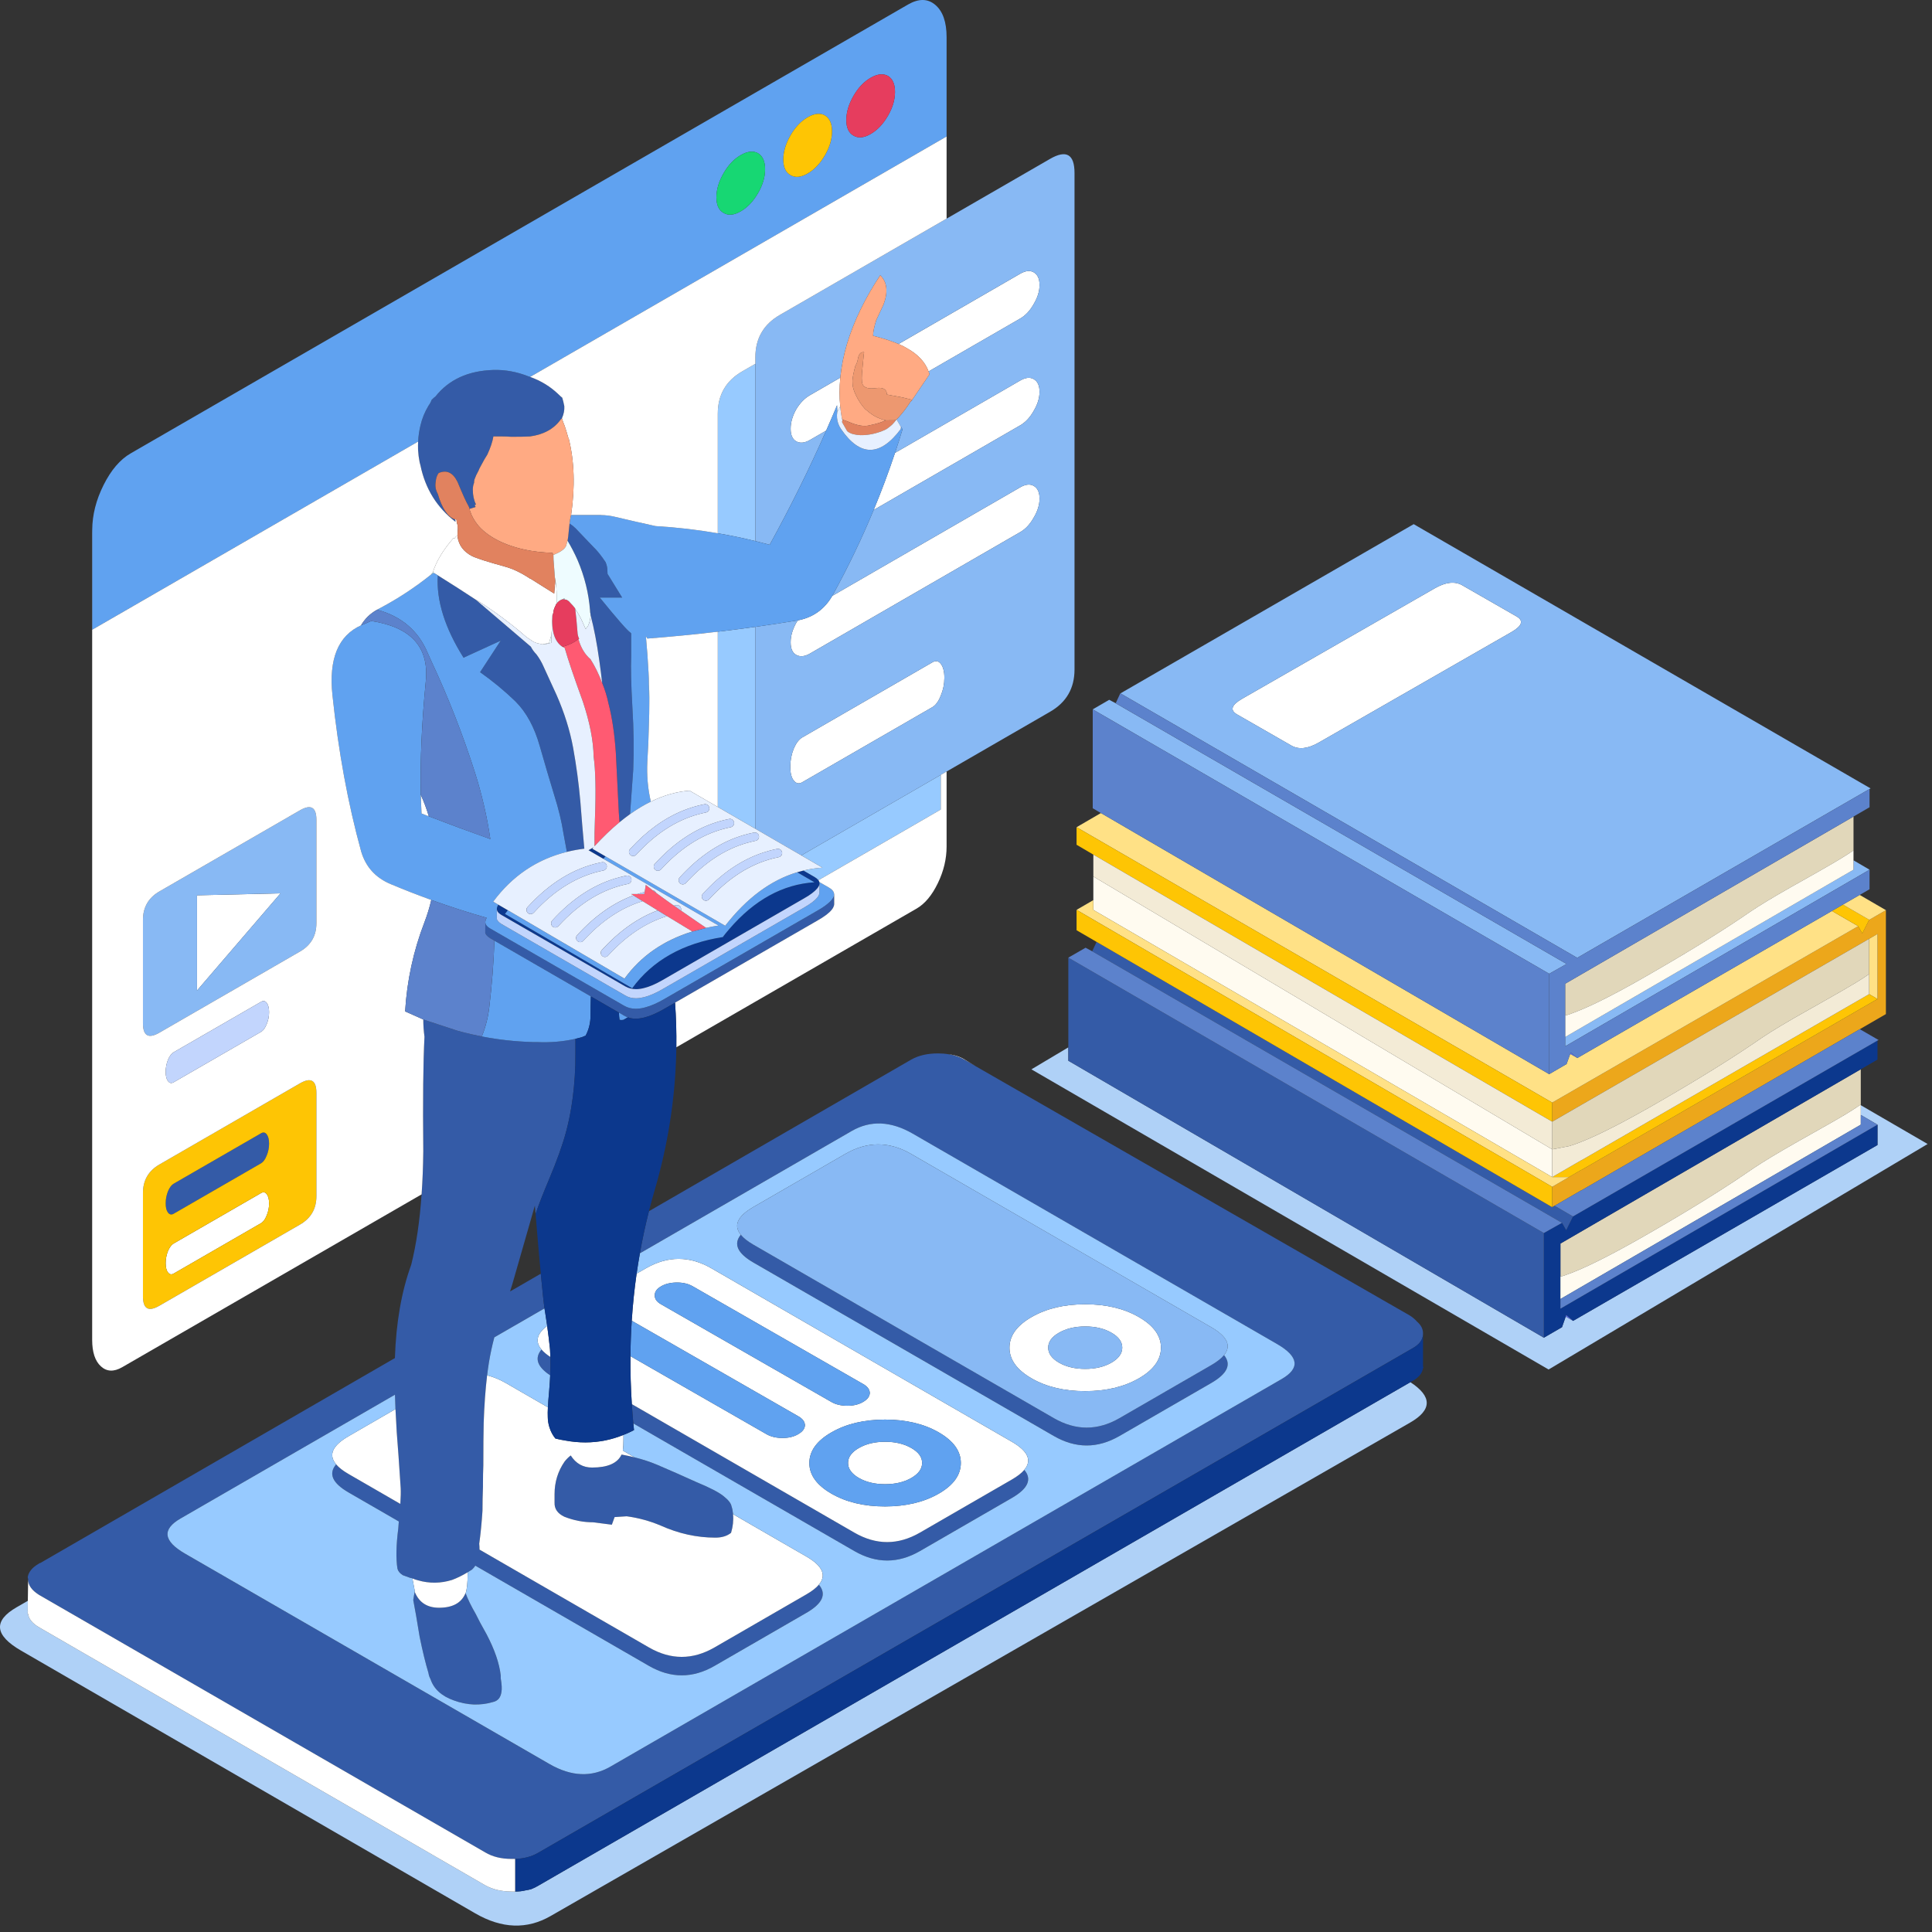 <svg xmlns="http://www.w3.org/2000/svg" width="177" height="177" viewBox="0 0 177 177" fill="none"><rect x="0" y="0" width="177" height="177" fill="#333333" stroke="none"/><path fill-rule="evenodd" clip-rule="evenodd" d="M172.006 103.035L170.475 102.143V101.253L176.599 104.808L141.874 125.467L94.493 97.968L97.875 95.954V97.179L141.439 122.553L143.103 121.589L143.444 120.619L144.11 121.005V121.016L172.006 104.901V103.035ZM47.194 173.294C47.539 173.294 47.859 173.258 48.153 173.184C48.326 173.159 48.498 173.122 48.67 173.074C48.916 172.975 49.139 172.865 49.337 172.744L129.21 126.629C131.221 127.938 131.21 129.173 129.179 130.336L50.444 175.536C48.277 176.781 45.977 176.7 43.543 175.294L1.928 151.22C-0.503 149.814 -0.635 148.489 1.532 147.244L2.55 146.657L2.539 147.629C2.565 147.629 2.565 147.654 2.539 147.701V147.85H2.578C2.625 148.316 2.971 148.734 3.613 149.105L44.424 172.705C45.115 173.098 45.939 173.294 46.897 173.294C46.996 173.294 47.095 173.294 47.194 173.294Z" fill="#AFD1F7"></path><path fill-rule="evenodd" clip-rule="evenodd" d="M86.898 96.586C87.515 96.659 88.044 96.842 88.484 97.136L89.338 97.654L88.374 97.103C87.956 96.858 87.464 96.685 86.898 96.586Z" fill="url(#paint0_linear_1619_7054)"></path><path fill-rule="evenodd" clip-rule="evenodd" d="M112.142 124.149C112.838 124.999 112.447 125.85 110.973 126.701L102.563 131.558C100.558 132.715 98.553 132.715 96.549 131.558L69.038 115.675C67.564 114.823 67.174 113.973 67.869 113.121C68.119 113.428 68.51 113.733 69.038 114.039L96.549 129.923C98.553 131.079 100.558 131.079 102.563 129.923L110.973 125.065C111.501 124.76 111.891 124.454 112.142 124.149ZM52.718 95.17C52.722 96.132 52.718 96.94 52.708 97.593C52.662 98.969 52.537 100.275 52.331 101.509C52.201 102.278 52.041 103.019 51.848 103.734C51.537 104.902 51.014 106.353 50.284 108.085C49.752 109.349 49.346 110.391 49.067 111.214C49.067 111.225 49.067 111.237 49.067 111.249C49.044 110.988 49.022 110.723 49.001 110.454L46.936 117.652C46.861 117.896 46.791 118.119 46.728 118.318L49.543 116.69C49.624 117.557 49.696 118.281 49.761 118.862C49.769 118.917 49.775 118.973 49.783 119.028C49.783 119.053 49.785 119.08 49.788 119.11C49.792 119.132 49.796 119.157 49.8 119.182C49.803 119.212 49.807 119.24 49.81 119.27C49.814 119.325 49.819 119.378 49.827 119.43C49.838 119.532 49.851 119.628 49.866 119.716C49.869 119.76 49.874 119.804 49.882 119.848C49.883 119.854 49.883 119.859 49.884 119.865L45.285 122.519C45.088 123.256 44.924 124.022 44.792 124.816C44.731 125.194 44.676 125.589 44.627 126.002C44.473 127.281 44.368 128.731 44.313 130.351C44.291 131.287 44.28 132.593 44.28 134.267C44.258 134.777 44.247 135.33 44.247 135.925C44.247 136.024 44.247 136.121 44.247 136.217C44.217 136.958 44.203 137.687 44.203 138.403C44.129 139.53 44.03 140.537 43.905 141.421C43.923 141.613 43.932 141.795 43.931 141.966L59.449 150.927C61.453 152.084 63.458 152.084 65.463 150.927L73.873 146.07C74.387 145.773 74.768 145.477 75.019 145.181C75.746 146.041 75.363 146.901 73.873 147.76L65.463 152.618C63.458 153.775 61.453 153.775 59.449 152.618L43.545 143.437C43.459 143.567 43.36 143.685 43.244 143.789C43.098 143.885 42.964 143.969 42.842 144.043C42.343 144.344 41.864 144.579 41.405 144.748C40.366 145.067 39.331 145.078 38.299 144.781C38.122 144.737 37.95 144.678 37.781 144.605C37.759 144.605 37.723 144.59 37.671 144.561H37.594C37.252 144.436 37.019 144.351 36.894 144.307C36.622 144.131 36.461 143.933 36.41 143.712C36.263 142.798 36.288 141.57 36.487 140.028C36.504 139.8 36.521 139.587 36.536 139.389L31.938 136.734C30.447 135.874 30.065 135.014 30.792 134.155C31.042 134.451 31.423 134.747 31.938 135.045L36.674 137.78C36.714 137.179 36.725 136.696 36.707 136.329C36.56 134.071 36.439 132.364 36.343 131.207C36.298 130.46 36.261 129.756 36.23 129.094C36.21 128.634 36.195 128.194 36.184 127.776L16.544 139.116C14.818 140.11 14.958 141.187 16.962 142.343L50.327 161.609C52.329 162.765 54.191 162.846 55.917 161.851L117.403 126.349C119.125 125.358 118.986 124.284 116.985 123.127L83.62 103.862C81.615 102.706 79.752 102.623 78.03 103.614L58.623 114.821C58.852 113.526 59.128 112.24 59.451 110.966L83.499 97.065C84.163 96.694 84.977 96.508 85.939 96.508C86.28 96.508 86.6 96.534 86.897 96.586C87.462 96.685 87.954 96.858 88.373 97.103L89.337 97.654L129.151 120.516C129.423 120.689 129.643 120.874 129.812 121.072C130.156 121.366 130.343 121.698 130.368 122.069V122.256C130.343 122.771 130.01 123.2 129.371 123.545L49.297 169.748C48.706 170.092 48.005 170.278 47.193 170.304C47.094 170.304 46.982 170.304 46.857 170.304C45.924 170.304 45.126 170.108 44.462 169.715L3.575 146.115C3.562 146.107 3.55 146.098 3.536 146.091C2.907 145.685 2.588 145.234 2.578 144.736V144.673L2.539 144.491C2.613 144.021 2.945 143.613 3.536 143.268L3.646 143.197C3.698 143.197 3.735 143.184 3.757 143.158L36.179 124.42C36.286 121.162 36.784 118.316 37.672 115.88C38.132 114.055 38.451 111.903 38.625 109.423C38.712 108.189 38.764 106.874 38.779 105.476C38.732 100.772 38.768 97.275 38.889 94.984C38.815 94.444 38.779 93.918 38.779 93.403L41.918 94.433C42.058 94.474 42.199 94.513 42.342 94.549C42.937 94.703 43.535 94.839 44.138 94.957C45.65 95.251 47.198 95.421 48.781 95.469C48.905 95.469 49.029 95.469 49.15 95.469C50.377 95.53 51.566 95.431 52.718 95.17ZM54.132 91.285L45.298 86.183L44.91 85.957C44.649 85.792 44.499 85.629 44.458 85.467L44.464 84.501C44.465 84.575 44.485 84.647 44.524 84.719C44.598 84.844 44.726 84.959 44.91 85.066L57.203 92.154H57.208C57.509 92.331 57.858 92.419 58.255 92.419C58.419 92.419 58.592 92.403 58.772 92.372C58.866 92.355 58.961 92.334 59.059 92.308C59.599 92.173 60.201 91.912 60.865 91.526L74.887 83.43C75.042 83.339 75.185 83.252 75.317 83.171C75.842 82.83 76.182 82.518 76.336 82.235C76.344 82.224 76.352 82.208 76.363 82.186C76.4 82.105 76.421 82.023 76.424 81.938V82.406C76.424 82.42 76.424 82.437 76.424 82.456V82.819C76.424 82.921 76.394 83.028 76.336 83.138C76.189 83.425 75.849 83.739 75.317 84.08C75.185 84.161 75.042 84.248 74.887 84.339L61.846 91.859L60.865 92.423C60.201 92.808 59.599 93.071 59.059 93.211C58.772 93.284 58.505 93.323 58.255 93.326C57.987 93.326 57.74 93.285 57.517 93.205C57.409 93.166 57.306 93.119 57.208 93.062L56.707 92.773L54.132 91.285ZM58.022 130.411C57.968 129.819 57.922 129.229 57.885 128.639L78.268 140.409C80.273 141.566 82.277 141.566 84.282 140.409L92.692 135.551C93.207 135.255 93.588 134.959 93.838 134.662C94.565 135.523 94.182 136.383 92.692 137.242L84.282 142.1C82.277 143.256 80.273 143.256 78.268 142.1L58.022 130.411ZM67.159 138.724C67.159 138.727 67.159 138.731 67.159 138.735C67.211 139.296 67.15 139.862 66.978 140.431C66.611 140.725 66.132 140.872 65.54 140.872C63.84 140.872 62.167 140.503 60.523 139.765C59.535 139.346 58.499 139.063 57.416 138.916C57.05 138.942 56.681 138.966 56.309 138.988L56.056 139.687C55.487 139.614 54.919 139.541 54.354 139.467C53.448 139.467 52.562 139.296 51.7 138.955C51.083 138.661 50.785 138.23 50.807 137.661C50.807 137.418 50.807 137.162 50.807 136.89C50.807 135.777 51.116 134.778 51.733 133.894C51.909 133.673 52.094 133.489 52.289 133.343C52.759 134.081 53.41 134.45 54.244 134.45C55.673 134.45 56.572 134.055 56.943 133.266H56.976C57.378 133.34 57.766 133.422 58.138 133.517C58.883 133.702 59.568 133.927 60.192 134.191C61.349 134.683 62.553 135.213 63.805 135.783C65.035 136.293 65.862 136.721 66.284 137.066C66.724 137.415 66.969 137.725 67.016 137.997C67.089 138.214 67.136 138.457 67.159 138.724ZM38.002 145.779C38.002 145.809 38.002 145.834 38.002 145.856C38.399 146.814 39.139 147.293 40.222 147.293C41.448 147.293 42.249 146.866 42.623 146.01L42.656 145.966C42.855 146.506 43.161 147.134 43.576 147.85C43.774 148.268 44.108 148.894 44.578 149.728C45.316 151.134 45.748 152.39 45.873 153.495C45.873 153.594 45.873 153.68 45.873 153.754C45.968 154.319 45.99 154.737 45.939 155.009C45.865 155.527 45.608 155.833 45.168 155.929C43.981 156.278 42.786 156.23 41.582 155.786C40.455 155.389 39.741 154.737 39.44 153.831C39.344 153.658 39.282 153.473 39.253 153.275C38.985 152.39 38.715 151.281 38.443 149.948C38.201 148.45 38.006 147.33 37.859 146.588C37.903 146.299 37.952 146.029 38.002 145.779ZM43.025 46.621C43 46.526 42.961 46.431 42.91 46.335C42.719 46.016 42.389 45.288 41.918 44.154C41.496 43.291 40.918 43.019 40.183 43.339C40.032 43.559 39.947 43.805 39.925 44.077C39.903 44.201 39.892 44.327 39.892 44.451V44.484C39.892 44.73 39.965 44.989 40.112 45.261C40.505 46.594 41.032 47.368 41.692 47.585C41.718 47.637 41.731 47.71 41.731 47.805C40.035 46.506 38.964 44.784 38.52 42.639C38.498 42.544 38.473 42.444 38.443 42.342C38.369 41.975 38.322 41.595 38.3 41.202C38.293 40.947 38.295 40.697 38.307 40.453C38.335 39.94 38.406 39.449 38.52 38.982C38.667 38.347 38.911 37.745 39.253 37.176C39.377 37.007 39.476 36.823 39.55 36.625C39.675 36.501 39.789 36.402 39.892 36.328C41.117 34.778 42.888 33.967 45.201 33.893C46.283 33.864 47.356 34.061 48.417 34.483C48.467 34.499 48.515 34.516 48.564 34.532C49.557 34.879 50.43 35.416 51.182 36.141C51.306 36.265 51.416 36.364 51.512 36.438C51.586 36.688 51.648 36.947 51.7 37.215C51.722 37.581 51.648 37.953 51.479 38.327C51.479 38.349 51.454 38.371 51.402 38.393L51.369 38.437C50.752 39.293 49.816 39.809 48.56 39.985C48.09 40.007 47.512 40.018 46.825 40.018C46.605 39.996 46.346 39.985 46.049 39.985H46.016C45.99 39.985 45.928 39.985 45.829 39.985H45.201C45.127 40.451 44.944 41.004 44.65 41.642C44.499 41.866 44.289 42.235 44.017 42.749C43.943 42.874 43.884 43 43.84 43.124C43.686 43.392 43.562 43.662 43.466 43.934C43.444 44.029 43.433 44.129 43.433 44.231C43.356 44.426 43.317 44.633 43.317 44.853C43.317 45.374 43.414 45.83 43.609 46.219L43.499 46.258C43.499 46.31 43.524 46.371 43.576 46.445L43.025 46.621ZM57.719 74.588C57.398 74.819 57.077 75.067 56.755 75.332C56.708 74.759 56.672 74.148 56.645 73.498C56.546 71.486 56.471 69.975 56.419 68.965C56.302 67.239 56.081 65.751 55.759 64.499C55.612 63.805 55.415 63.164 55.169 62.577C55.096 61.912 55.01 61.235 54.91 60.544C54.789 59.682 54.666 58.928 54.541 58.286C54.417 57.629 54.269 56.979 54.101 56.337C54.101 56.311 54.101 56.285 54.101 56.26C54.071 56.164 54.057 56.053 54.057 55.929C53.936 54.354 53.556 52.817 52.917 51.319C52.645 50.702 52.339 50.11 51.997 49.54C52.044 49.298 52.08 49.017 52.102 48.698C52.127 48.426 52.153 48.18 52.179 47.96C52.399 48.106 52.583 48.254 52.73 48.4C53.104 48.794 53.657 49.372 54.387 50.135C54.706 50.431 55.07 50.885 55.48 51.499C55.589 51.755 55.644 52.018 55.648 52.283C55.656 52.379 55.66 52.476 55.66 52.575L56.998 54.75H54.949C56.55 56.719 57.486 57.787 57.758 57.956L57.824 58.033C57.824 58.327 57.824 59.015 57.824 60.098C57.78 61.159 57.816 62.723 57.934 64.791C58.059 66.806 58.085 68.725 58.011 70.546C57.914 71.967 57.816 73.315 57.719 74.588ZM40.112 52.713C41.265 53.429 42.419 54.169 43.576 54.932L48.637 59.25C48.762 59.5 48.933 59.735 49.15 59.955C49.422 60.322 49.642 60.702 49.81 61.095C50.207 61.958 50.601 62.821 50.995 63.684C51.711 65.311 52.215 66.92 52.509 68.514C52.803 70.141 53.024 71.78 53.17 73.432C53.281 74.883 53.403 76.323 53.534 77.753C52.983 77.823 52.451 77.921 51.936 78.047C51.824 77.451 51.719 76.884 51.623 76.345C51.454 75.258 51.171 74.09 50.774 72.837C50.381 71.556 49.939 70.056 49.447 68.338C48.959 66.611 48.221 65.255 47.233 64.267C46.245 63.309 45.162 62.414 43.984 61.58L45.873 58.694L42.469 60.252C40.751 57.517 39.965 55.004 40.112 52.713ZM15.912 111.197C15.71 111.315 15.535 111.28 15.389 111.092C15.249 110.913 15.179 110.633 15.179 110.255V110.233C15.179 109.859 15.249 109.493 15.389 109.137C15.535 108.792 15.71 108.561 15.912 108.443L23.92 103.822C24.121 103.705 24.292 103.737 24.432 103.916C24.578 104.107 24.652 104.39 24.652 104.764V104.786C24.652 105.164 24.578 105.526 24.432 105.871C24.292 106.224 24.121 106.458 23.92 106.576L15.912 111.197ZM50.405 125.999C49.211 125.211 48.947 124.424 49.612 123.636C49.804 123.864 50.074 124.092 50.422 124.319C50.437 124.836 50.432 125.395 50.405 125.999Z" fill="#345BA7"></path><path d="M170.612 85.515L170.232 84.855L142.205 101.014V102.765L171.24 86.011L172.006 85.565V91.524L144.876 107.193L144.87 107.182L143.741 107.837L142.205 108.73V110.597L142.425 110.468L144.87 109.049L144.876 109.06L170.387 94.289L172.777 92.906V83.384L171.24 84.276L170.612 85.515Z" fill="#ECA71B"></path><path fill-rule="evenodd" clip-rule="evenodd" d="M47.194 173.294V170.304C48.006 170.278 48.707 170.092 49.298 169.748L129.372 123.545C130.011 123.2 130.344 122.771 130.369 122.256V125.17C130.369 125.195 130.382 125.221 130.408 125.247L130.369 125.357C130.295 125.823 129.964 126.216 129.372 126.536L129.21 126.629L49.337 172.744C49.139 172.865 48.916 172.975 48.67 173.074C48.498 173.121 48.326 173.159 48.153 173.184C47.86 173.258 47.54 173.294 47.194 173.294ZM73.606 79.755L74.66 80.366C74.8 80.453 74.907 80.543 74.98 80.639C74.988 80.649 74.995 80.659 75.002 80.669C75.03 80.715 75.05 80.761 75.063 80.809C75.074 80.847 75.079 80.887 75.079 80.928V80.941C75.077 81.01 75.06 81.081 75.03 81.152C75.019 81.174 75.01 81.191 75.002 81.202C74.859 81.463 74.545 81.751 74.06 82.067C73.939 82.14 73.807 82.219 73.664 82.303L60.694 89.795C60.077 90.151 59.518 90.392 59.019 90.516C58.755 90.586 58.507 90.621 58.276 90.621C57.909 90.621 57.587 90.54 57.312 90.379H57.301L45.933 83.819C45.765 83.72 45.645 83.613 45.575 83.5C45.54 83.433 45.521 83.364 45.52 83.296V83.285C45.52 83.273 45.52 83.261 45.52 83.249C45.526 83.133 45.571 83.011 45.656 82.883L46.526 83.392C46.437 83.503 46.35 83.615 46.264 83.73L57.918 90.537C59.787 87.982 62.569 86.415 66.267 85.839L66.234 85.821C66.43 85.57 66.628 85.329 66.829 85.096C69.121 82.439 71.716 81.017 74.617 80.828L73.03 79.911C73.221 79.854 73.412 79.802 73.606 79.755ZM64.789 84.987L64.842 85.018L64.787 84.987H64.789ZM55.478 78.458C55.408 78.531 55.338 78.605 55.269 78.678L53.917 77.894L54.387 77.621C54.348 77.665 54.307 77.71 54.266 77.757L55.478 78.458Z" fill="#0C388D"></path><path fill-rule="evenodd" clip-rule="evenodd" d="M76.977 37.234L76.704 37.739L76.687 37.127C76.362 37.904 76.031 38.678 75.69 39.449L74.198 40.312C73.713 40.591 73.292 40.629 72.937 40.428C72.603 40.233 72.435 39.855 72.435 39.293V39.266C72.435 38.704 72.603 38.12 72.937 37.514C73.292 36.923 73.713 36.487 74.198 36.209L76.985 34.598C76.899 35.492 76.895 36.371 76.977 37.234ZM85.073 34.029C84.757 33.174 84.1 32.468 83.103 31.912C82.881 31.777 82.619 31.645 82.319 31.515L93.469 25.077C93.953 24.798 94.364 24.754 94.702 24.945C95.058 25.151 95.237 25.534 95.237 26.096V26.123C95.237 26.685 95.058 27.264 94.702 27.858C94.364 28.461 93.953 28.901 93.469 29.18L85.073 34.029ZM80.041 46.721C80.755 45.002 81.408 43.257 81.999 41.488L93.468 34.863C93.952 34.584 94.363 34.54 94.701 34.731C95.057 34.937 95.236 35.32 95.236 35.882V35.909C95.236 36.471 95.057 37.049 94.701 37.644C94.363 38.247 93.952 38.687 93.468 38.966L80.041 46.721ZM73.094 56.836C74.479 56.572 75.531 55.824 76.25 54.591L93.469 44.644C93.953 44.365 94.364 44.321 94.702 44.512C95.058 44.718 95.237 45.101 95.237 45.663V45.691C95.237 46.252 95.058 46.831 94.702 47.425C94.364 48.028 93.953 48.469 93.469 48.747L74.198 59.878C73.713 60.157 73.292 60.195 72.937 59.994C72.603 59.799 72.435 59.421 72.435 58.859V58.831C72.435 58.27 72.603 57.686 72.937 57.08C72.988 56.995 73.04 56.914 73.094 56.836ZM118.308 68.305L113.334 65.452C112.655 65.063 112.814 64.581 113.813 64.009L131.449 53.897C132.448 53.324 133.286 53.233 133.965 53.621L138.939 56.474C139.614 56.863 139.453 57.344 138.454 57.917L120.819 68.029C119.821 68.602 118.984 68.693 118.308 68.305ZM99.422 121.524C98.486 121.524 97.685 121.714 97.021 122.096C96.357 122.474 96.026 122.931 96.03 123.468C96.03 124.004 96.362 124.462 97.026 124.845C97.691 125.223 98.489 125.412 99.422 125.412C100.355 125.412 101.154 125.223 101.818 124.845C102.482 124.462 102.815 124.004 102.815 123.468C102.818 122.931 102.488 122.474 101.824 122.096C101.159 121.714 100.359 121.524 99.422 121.524ZM106.362 123.468C106.362 124.566 105.684 125.503 104.329 126.282C102.975 127.057 101.339 127.446 99.422 127.45C97.506 127.45 95.87 127.061 94.515 126.282C93.16 125.503 92.483 124.567 92.483 123.473C92.483 122.372 93.16 121.433 94.515 120.659C95.87 119.88 97.506 119.491 99.422 119.491C101.339 119.491 102.975 119.88 104.329 120.659C105.684 121.438 106.362 122.374 106.362 123.468ZM57.877 120.998C57.971 119.549 58.119 118.111 58.323 116.686L59.168 116.199C61.172 115.042 63.177 115.042 65.182 116.199L92.692 132.083C94.182 132.943 94.565 133.803 93.838 134.664C93.588 134.96 93.207 135.256 92.692 135.552L84.282 140.41C82.277 141.567 80.273 141.567 78.268 140.41L57.885 128.639C57.788 127.162 57.746 125.697 57.758 124.244L70.243 131.404C70.64 131.628 71.125 131.74 71.697 131.74C72.245 131.74 72.714 131.628 73.107 131.404L73.129 131.388C73.526 131.164 73.732 130.89 73.746 130.567C73.732 130.244 73.526 129.97 73.129 129.746L57.877 120.998ZM42.843 144.044C42.843 144.096 42.843 144.146 42.843 144.198C42.843 145.032 42.781 145.621 42.656 145.966L42.623 146.01C42.249 146.866 41.448 147.293 40.222 147.293C39.139 147.293 38.399 146.814 38.002 145.856C38.002 145.834 38.002 145.809 38.002 145.779C37.907 145.239 37.834 144.848 37.782 144.606C37.951 144.68 38.123 144.738 38.3 144.782C39.332 145.079 40.367 145.068 41.406 144.749C41.865 144.58 42.344 144.346 42.843 144.044ZM75.018 145.182C74.768 145.478 74.387 145.774 73.873 146.071L65.463 150.928C63.458 152.085 61.453 152.085 59.449 150.928L43.931 141.968C43.932 141.796 43.924 141.614 43.905 141.422C44.03 140.538 44.129 139.531 44.203 138.404C44.203 137.688 44.217 136.959 44.247 136.218C44.247 136.122 44.247 136.025 44.247 135.926C44.247 135.331 44.258 134.778 44.28 134.268C44.28 132.594 44.291 131.289 44.313 130.352C44.368 128.732 44.473 127.283 44.627 126.003C45.205 126.146 45.783 126.384 46.362 126.717L50.195 128.931C50.177 129.283 50.173 129.572 50.184 129.801C50.184 130.118 50.233 130.435 50.333 130.754C50.454 131.151 50.638 131.496 50.883 131.79C51.178 131.863 51.475 131.924 51.776 131.971C53.038 132.205 54.262 132.203 55.447 131.964C56.013 131.849 56.57 131.682 57.118 131.459C57.118 131.584 57.118 131.694 57.118 131.79C57.118 132.25 57.099 132.618 57.061 132.893L58.137 133.516C57.764 133.422 57.377 133.338 56.975 133.265H56.942C56.57 134.054 55.672 134.449 54.243 134.449C53.409 134.449 52.758 134.08 52.288 133.342C52.093 133.488 51.908 133.672 51.731 133.892C51.115 134.777 50.806 135.776 50.806 136.889C50.806 137.161 50.806 137.417 50.806 137.66C50.784 138.229 51.082 138.66 51.699 138.954C52.561 139.295 53.447 139.466 54.353 139.466C54.918 139.54 55.486 139.613 56.055 139.686L56.308 138.987C56.679 138.965 57.048 138.941 57.415 138.915C58.498 139.062 59.533 139.345 60.522 139.763C62.166 140.501 63.839 140.871 65.539 140.871C66.13 140.871 66.61 140.724 66.976 140.43C67.149 139.86 67.21 139.295 67.158 138.734C67.158 138.73 67.158 138.726 67.158 138.723L73.872 142.6C75.364 143.461 75.745 144.322 75.018 145.182ZM36.232 129.094C36.262 129.755 36.299 130.459 36.346 131.207C36.441 132.364 36.563 134.071 36.709 136.329C36.727 136.696 36.716 137.18 36.676 137.78L31.94 135.045C31.425 134.748 31.044 134.452 30.794 134.155C30.067 133.294 30.449 132.434 31.94 131.575L36.232 129.094ZM47.194 170.304V173.294C47.095 173.294 46.996 173.294 46.897 173.294C45.939 173.294 45.115 173.098 44.424 172.705L3.613 149.105C2.971 148.734 2.625 148.316 2.578 147.85H2.539V147.701C2.565 147.654 2.565 147.629 2.539 147.629L2.55 146.657L2.578 144.735C2.588 145.232 2.907 145.684 3.536 146.089C3.55 146.098 3.562 146.106 3.575 146.114L44.463 169.713C45.127 170.107 45.925 170.303 46.858 170.303C46.984 170.304 47.095 170.304 47.194 170.304ZM43.576 54.932C42.419 54.169 41.265 53.429 40.112 52.713C39.987 52.639 39.862 52.566 39.737 52.492C39.715 52.492 39.69 52.47 39.66 52.426C39.961 51.438 40.591 50.392 41.549 49.287L41.621 49.353C41.695 49.235 41.794 49.127 41.918 49.028C41.918 49.075 41.918 49.125 41.918 49.177C42.036 49.962 42.478 50.551 43.245 50.945C43.642 51.143 44.639 51.462 46.236 51.903C46.974 52.101 47.748 52.47 48.56 53.01H48.593L50.774 54.381C50.796 54.007 50.833 53.602 50.885 53.164C50.958 53.602 50.995 54.07 50.995 54.569C50.995 54.786 50.995 54.993 50.995 55.191C50.973 55.265 50.962 55.312 50.962 55.334C50.91 55.459 50.848 55.595 50.774 55.742C50.727 55.866 50.703 55.992 50.703 56.116V56.149C50.629 56.248 50.593 56.361 50.593 56.485C50.593 56.632 50.593 56.768 50.593 56.893C50.567 57.165 50.554 57.447 50.554 57.741L50.516 58.176C50.42 58.477 50.347 58.727 50.295 58.925C50.075 58.947 49.877 58.983 49.7 59.035H49.634C49.51 58.983 49.411 58.958 49.337 58.958C49.113 58.906 48.927 58.834 48.781 58.738L48.23 58.363C46.85 57.155 45.346 56.036 43.719 55.004C43.675 54.982 43.628 54.959 43.576 54.932ZM86.188 60.814C86.408 61.097 86.518 61.519 86.518 62.081V62.108C86.518 62.67 86.408 63.21 86.188 63.728C85.982 64.253 85.728 64.603 85.428 64.78L73.498 71.664C73.198 71.84 72.937 71.787 72.716 71.504C72.507 71.237 72.402 70.821 72.402 70.26V70.232C72.402 69.67 72.507 69.123 72.716 68.591C72.937 68.081 73.198 67.737 73.498 67.561L85.428 60.676C85.73 60.5 85.983 60.547 86.188 60.814ZM15.912 116.677C15.71 116.795 15.535 116.76 15.389 116.572C15.249 116.393 15.179 116.113 15.179 115.735V115.713C15.179 115.339 15.249 114.973 15.389 114.617C15.535 114.272 15.71 114.041 15.912 113.923L23.92 109.302C24.121 109.185 24.292 109.217 24.432 109.396C24.578 109.587 24.652 109.87 24.652 110.244V110.266C24.652 110.644 24.578 111.007 24.432 111.351C24.292 111.704 24.121 111.938 23.92 112.056L15.912 116.677ZM50.422 124.319C50.074 124.092 49.804 123.864 49.612 123.636C49.002 122.914 49.173 122.191 50.128 121.47C50.214 122.087 50.295 122.745 50.372 123.447C50.372 123.466 50.374 123.483 50.378 123.502C50.378 123.521 50.38 123.543 50.383 123.568C50.383 123.587 50.386 123.604 50.389 123.623C50.405 123.846 50.416 124.078 50.422 124.319ZM60.583 117.834L60.561 117.85C60.168 118.074 59.977 118.348 59.988 118.671C59.974 118.994 60.165 119.268 60.561 119.491L76.186 128.452C76.583 128.676 77.067 128.788 77.64 128.788C78.188 128.788 78.657 128.676 79.05 128.452L79.072 128.436C79.469 128.212 79.674 127.938 79.689 127.615C79.674 127.292 79.469 127.018 79.072 126.794L63.447 117.834C63.051 117.61 62.58 117.498 62.037 117.498C61.464 117.498 60.98 117.61 60.583 117.834ZM85.995 131.222C84.64 130.444 83.004 130.055 81.088 130.055C79.171 130.055 77.535 130.444 76.18 131.222C74.826 131.997 74.148 132.935 74.148 134.037C74.148 135.131 74.826 136.067 76.18 136.846C77.535 137.624 79.171 138.013 81.088 138.013C83.004 138.01 84.64 137.62 85.995 136.846C87.35 136.067 88.027 135.129 88.027 134.031C88.027 132.937 87.35 132.001 85.995 131.222ZM83.489 132.66C84.153 133.038 84.484 133.495 84.48 134.031C84.48 134.568 84.148 135.026 83.484 135.408C82.819 135.786 82.021 135.975 81.088 135.975C80.155 135.975 79.356 135.786 78.692 135.408C78.028 135.026 77.695 134.568 77.695 134.031C77.692 133.495 78.022 133.038 78.686 132.66C79.351 132.278 80.151 132.087 81.088 132.087C82.024 132.087 82.825 132.278 83.489 132.66ZM18.049 90.748V82.024L25.699 81.842L18.049 90.748Z" fill="white"></path><path fill-rule="evenodd" clip-rule="evenodd" d="M69.203 49.571C68.062 49.292 66.915 49.053 65.76 48.855V37.903C65.76 36.177 66.509 34.883 68.007 34.02L69.203 33.33V49.571ZM69.203 75.927L65.76 73.933V57.873C66.909 57.738 68.057 57.589 69.203 57.43V75.927ZM86.188 70.992V74.165L74.98 80.639C74.907 80.544 74.8 80.453 74.66 80.366L73.606 79.755C74.176 79.618 74.756 79.53 75.349 79.49L73.414 78.367L86.188 70.992ZM67.868 113.122C67.172 113.974 67.562 114.824 69.037 115.676L96.547 131.559C98.552 132.716 100.557 132.716 102.562 131.559L110.972 126.702C112.447 125.851 112.836 125 112.141 124.15C112.836 123.298 112.445 122.448 110.972 121.597L83.462 105.712C81.457 104.555 79.452 104.555 77.447 105.712L69.037 110.569C67.562 111.421 67.172 112.271 67.868 113.122ZM36.232 129.094L31.94 131.576C30.449 132.436 30.067 133.297 30.794 134.156C30.067 135.016 30.449 135.876 31.94 136.735L36.538 139.39C36.523 139.588 36.507 139.801 36.489 140.029C36.291 141.571 36.265 142.799 36.412 143.713C36.464 143.934 36.624 144.132 36.897 144.308C37.021 144.352 37.255 144.437 37.596 144.562H37.673C37.725 144.591 37.761 144.606 37.783 144.606C37.835 144.848 37.908 145.239 38.004 145.779C37.952 146.029 37.904 146.299 37.86 146.588C38.007 147.33 38.202 148.45 38.444 149.948C38.716 151.281 38.986 152.39 39.254 153.275C39.283 153.473 39.345 153.658 39.441 153.831C39.742 154.737 40.457 155.389 41.583 155.786C42.787 156.23 43.983 156.278 45.169 155.929C45.609 155.833 45.866 155.527 45.94 155.009C45.992 154.737 45.97 154.319 45.874 153.754C45.874 153.68 45.874 153.594 45.874 153.495C45.749 152.39 45.318 151.134 44.58 149.728C44.109 148.894 43.775 148.268 43.577 147.85C43.162 147.134 42.856 146.506 42.657 145.966C42.782 145.621 42.845 145.032 42.845 144.198C42.845 144.146 42.845 144.096 42.845 144.044C42.966 143.97 43.1 143.886 43.247 143.791C43.361 143.686 43.462 143.568 43.547 143.438L59.451 152.619C61.456 153.776 63.46 153.776 65.465 152.619L73.875 147.762C75.365 146.901 75.748 146.041 75.021 145.182C75.748 144.322 75.365 143.461 73.875 142.601L67.162 138.724C67.138 138.456 67.091 138.214 67.018 137.997C66.971 137.725 66.726 137.415 66.286 137.066C65.864 136.721 65.038 136.293 63.807 135.783C62.555 135.213 61.351 134.683 60.194 134.191C59.57 133.927 58.885 133.702 58.14 133.517L57.064 132.895C57.102 132.619 57.121 132.251 57.121 131.791C57.121 131.695 57.121 131.585 57.121 131.46C57.444 131.336 57.766 131.188 58.085 131.02C58.064 130.817 58.044 130.614 58.025 130.411L78.27 142.1C80.275 143.256 82.28 143.256 84.284 142.1L92.694 137.242C94.185 136.382 94.567 135.522 93.84 134.662C94.567 133.802 94.185 132.942 92.694 132.082L65.184 116.198C63.179 115.041 61.175 115.041 59.17 116.198L58.325 116.685C58.414 116.061 58.515 115.44 58.626 114.821L78.034 103.613C79.756 102.622 81.62 102.704 83.625 103.861L116.989 123.126C118.991 124.283 119.129 125.357 117.408 126.348L55.922 161.85C54.196 162.844 52.333 162.764 50.332 161.607L16.964 142.342C14.959 141.186 14.819 140.109 16.545 139.115L36.185 127.775C36.197 128.194 36.212 128.634 36.232 129.094ZM49.612 123.636C48.947 124.424 49.211 125.212 50.405 125.999C50.386 126.426 50.357 126.875 50.317 127.345C50.309 127.433 50.303 127.524 50.295 127.615C50.247 128.122 50.214 128.56 50.196 128.931L46.363 126.717C45.785 126.384 45.206 126.146 44.628 126.003C44.678 125.59 44.733 125.195 44.793 124.817C44.925 124.023 45.09 123.257 45.287 122.521L49.886 119.866C49.888 119.89 49.891 119.915 49.894 119.943C49.92 120.127 49.944 120.273 49.966 120.384C50.022 120.729 50.076 121.091 50.129 121.469C49.174 122.191 49.002 122.914 49.612 123.636Z" fill="#97CAFF"></path><path fill-rule="evenodd" clip-rule="evenodd" d="M171.279 72.281L144.496 87.751L102.65 63.524L129.516 48.02L171.373 72.231L171.279 72.281ZM171.279 79.677L143.394 95.859V95.005L169.809 79.677V78.818L171.279 79.677ZM141.929 89.211L100.111 64.989L101.62 64.113L102.215 64.427L143.521 88.313L141.929 89.211ZM86.722 70.684L86.188 70.992L73.412 78.367L69.201 75.927V57.43C70.495 57.249 71.786 57.051 73.073 56.838C73.08 56.837 73.087 56.836 73.093 56.836C73.04 56.914 72.987 56.995 72.936 57.081C72.602 57.687 72.434 58.271 72.434 58.833V58.86C72.434 59.422 72.602 59.8 72.936 59.995C73.291 60.196 73.712 60.158 74.197 59.879L93.468 48.748C93.952 48.47 94.363 48.029 94.701 47.426C95.057 46.832 95.236 46.253 95.236 45.692V45.664C95.236 45.102 95.057 44.719 94.701 44.513C94.363 44.322 93.952 44.367 93.468 44.645L76.249 54.592C76.274 54.548 76.299 54.504 76.323 54.46C77.706 51.939 78.945 49.36 80.04 46.721L93.468 38.967C93.952 38.688 94.363 38.248 94.701 37.645C95.057 37.05 95.236 36.472 95.236 35.91V35.883C95.236 35.321 95.057 34.938 94.701 34.732C94.363 34.541 93.952 34.585 93.468 34.864L81.999 41.489C82.233 40.787 82.458 40.08 82.673 39.369L82.59 39.105L82.513 39.319L82.546 39.132L82.131 38.422C82.165 38.383 82.217 38.336 82.287 38.279C82.676 37.857 83.05 37.37 83.405 36.819C83.468 36.772 83.523 36.709 83.571 36.632C83.835 36.232 84.364 35.453 85.157 34.297C85.132 34.206 85.103 34.117 85.072 34.029L93.468 29.18C93.952 28.901 94.363 28.461 94.701 27.858C95.057 27.264 95.236 26.685 95.236 26.123V26.096C95.236 25.534 95.057 25.151 94.701 24.945C94.363 24.754 93.952 24.798 93.468 25.077L82.319 31.514C81.705 31.251 80.927 30.999 79.986 30.76C79.994 30.388 80.091 29.912 80.278 29.328C80.572 28.697 80.796 28.215 80.95 27.885C81.38 26.725 81.277 25.836 80.642 25.219C79.251 27.312 78.238 29.397 77.607 31.476C77.291 32.536 77.084 33.577 76.985 34.596L74.198 36.207C73.713 36.485 73.293 36.92 72.937 37.512C72.603 38.118 72.436 38.702 72.436 39.263V39.291C72.436 39.853 72.603 40.23 72.937 40.425C73.293 40.627 73.713 40.588 74.198 40.31L75.691 39.447C74.125 43 72.399 46.487 70.513 49.909C70.077 49.79 69.641 49.678 69.203 49.57V33.329V32.737C69.203 31.011 69.949 29.716 71.444 28.854L86.722 20.031L96.201 14.556C97.695 13.697 98.442 14.13 98.442 15.856V61.332C98.442 63.058 97.695 64.35 96.201 65.209L86.722 70.684ZM118.308 68.304C118.983 68.693 119.82 68.602 120.819 68.029L138.454 57.917C139.453 57.344 139.614 56.863 138.939 56.474L133.966 53.621C133.286 53.233 132.448 53.324 131.449 53.897L113.814 64.009C112.814 64.581 112.655 65.063 113.334 65.451L118.308 68.304ZM99.422 121.524C100.359 121.524 101.159 121.714 101.824 122.096C102.488 122.474 102.818 122.931 102.815 123.468C102.815 124.004 102.482 124.462 101.818 124.845C101.154 125.222 100.355 125.412 99.422 125.412C98.489 125.412 97.691 125.222 97.027 124.845C96.362 124.462 96.03 124.004 96.03 123.468C96.026 122.931 96.357 122.474 97.021 122.096C97.685 121.714 98.486 121.524 99.422 121.524ZM106.362 123.468C106.362 122.374 105.684 121.438 104.33 120.659C102.975 119.88 101.339 119.491 99.422 119.491C97.506 119.491 95.87 119.88 94.515 120.659C93.16 121.433 92.483 122.372 92.483 123.473C92.483 124.567 93.16 125.503 94.515 126.282C95.87 127.061 97.506 127.45 99.422 127.45C101.339 127.446 102.975 127.056 104.33 126.282C105.684 125.503 106.362 124.566 106.362 123.468ZM67.868 113.122C67.172 112.272 67.562 111.421 69.037 110.57L77.447 105.713C79.452 104.556 81.457 104.556 83.462 105.713L110.972 121.596C112.447 122.447 112.837 123.298 112.141 124.149C111.891 124.454 111.5 124.76 110.972 125.066L102.562 129.924C100.557 131.08 98.552 131.08 96.547 129.924L69.037 114.04C68.508 113.734 68.118 113.428 67.868 113.122ZM28.987 75.112V84.574C28.987 85.73 28.485 86.597 27.483 87.173L14.601 94.608C13.599 95.189 13.097 94.9 13.097 93.744V84.282C13.097 83.122 13.599 82.252 14.601 81.671L27.483 74.236C28.485 73.66 28.987 73.952 28.987 75.112ZM86.188 60.814C85.982 60.547 85.728 60.5 85.428 60.676L73.499 67.561C73.198 67.737 72.937 68.081 72.716 68.591C72.507 69.123 72.403 69.67 72.403 70.232V70.26C72.403 70.821 72.507 71.237 72.716 71.504C72.937 71.787 73.198 71.84 73.499 71.664L85.428 64.78C85.728 64.603 85.982 64.253 86.188 63.728C86.408 63.21 86.518 62.67 86.518 62.108V62.081C86.518 61.519 86.408 61.097 86.188 60.814ZM18.049 90.748L25.699 81.842L18.049 82.024V90.748Z" fill="#88B9F4"></path><path d="M55.759 64.499C55.612 63.805 55.415 63.164 55.169 62.577C54.876 61.788 54.52 61.061 54.102 60.396C53.584 59.955 53.215 59.34 52.995 58.551C52.547 58.895 52.053 59.129 51.514 59.25C51.565 59.276 51.638 59.313 51.734 59.36C52.053 60.465 52.607 62.101 53.397 64.267C54.036 66.192 54.366 67.878 54.388 69.329C54.565 70.533 54.605 72.427 54.51 75.013C54.471 75.935 54.457 76.775 54.468 77.533C55.23 76.697 55.992 75.963 56.756 75.332C56.708 74.759 56.672 74.148 56.645 73.498C56.546 71.486 56.471 69.975 56.42 68.965C56.302 67.239 56.081 65.751 55.759 64.499Z" fill="#FF5A72"></path><path d="M59.163 81.072L59.061 81.708L59.033 81.905L58.395 81.908L57.827 81.91C57.891 81.951 57.958 81.993 58.028 82.037C58.276 82.191 58.558 82.366 58.876 82.562C59.279 82.812 59.739 83.094 60.255 83.41C60.524 83.576 60.81 83.75 61.111 83.934C61.802 84.353 62.575 84.823 63.43 85.34C63.432 85.343 63.434 85.344 63.437 85.346L64.704 85.015C64.701 85.013 64.696 85.011 64.693 85.008C64.433 84.833 64.182 84.662 63.938 84.496C63.38 84.113 62.862 83.756 62.385 83.424C62.161 83.267 61.945 83.118 61.738 82.972C61.114 82.533 60.572 82.142 60.111 81.799C59.999 81.716 59.894 81.636 59.791 81.559C59.557 81.382 59.347 81.22 59.163 81.072Z" fill="#FF5A72"></path><path fill-rule="evenodd" clip-rule="evenodd" d="M82 41.488C81.408 43.257 80.756 45.002 80.042 46.721C78.948 49.359 77.708 51.938 76.325 54.459C76.301 54.503 76.275 54.547 76.251 54.591C75.532 55.823 74.48 56.571 73.095 56.836C73.09 56.836 73.083 56.837 73.075 56.838C71.788 57.05 70.497 57.248 69.204 57.43C68.058 57.59 66.91 57.738 65.761 57.873C63.616 58.126 61.464 58.335 59.307 58.501L59.174 58.286C59.278 59.387 59.358 60.496 59.417 61.613C59.439 61.984 59.45 62.342 59.45 62.687C59.45 63.278 59.463 63.857 59.488 64.422C59.488 65.057 59.475 65.708 59.45 66.377C59.428 67.486 59.38 68.618 59.307 69.775C59.244 71.032 59.351 72.254 59.626 73.44C58.99 73.751 58.356 74.134 57.72 74.588C57.817 73.314 57.915 71.966 58.012 70.545C58.086 68.724 58.06 66.805 57.935 64.79C57.817 62.722 57.781 61.158 57.825 60.097C57.825 59.014 57.825 58.326 57.825 58.032L57.759 57.955C57.487 57.786 56.551 56.718 54.95 54.749H56.999L55.66 52.575C55.66 52.476 55.656 52.379 55.648 52.283C55.645 52.017 55.589 51.755 55.48 51.499C55.069 50.886 54.705 50.431 54.387 50.135C53.657 49.372 53.104 48.794 52.73 48.4C52.583 48.254 52.399 48.106 52.179 47.96C52.201 47.736 52.237 47.514 52.289 47.293C52.289 47.242 52.3 47.205 52.322 47.183C52.594 47.183 52.865 47.183 53.137 47.183H55.059L55.067 47.191C55.483 47.192 55.906 47.245 56.337 47.348C57.416 47.605 58.656 47.888 60.054 48.197C61.977 48.31 63.878 48.529 65.76 48.855C66.915 49.053 68.062 49.292 69.203 49.571C69.641 49.678 70.077 49.791 70.513 49.91C72.399 46.489 74.125 43.002 75.69 39.448C76.031 38.677 76.362 37.903 76.687 37.126L76.704 37.738C76.648 38.122 76.678 38.48 76.794 38.809C76.854 38.978 76.935 39.138 77.04 39.292C78.783 41.847 80.609 41.856 82.514 39.319L82.591 39.105L82.674 39.369C82.459 40.078 82.233 40.786 82 41.488ZM38.309 40.453L8.449 57.691V48.599C8.449 48.575 8.449 48.553 8.449 48.53C8.46 47.162 8.806 45.801 9.484 44.446C10.171 43.066 11.002 42.094 11.979 41.532L83.192 0.413C84.169 -0.149 85 -0.138 85.686 0.446C86.377 1.03 86.722 2.018 86.722 3.409V12.502L48.564 34.532C48.515 34.516 48.467 34.499 48.417 34.483C47.356 34.061 46.283 33.864 45.201 33.894C42.888 33.967 41.117 34.778 39.892 36.328C39.789 36.402 39.675 36.501 39.55 36.625C39.476 36.824 39.377 37.007 39.253 37.176C38.911 37.745 38.667 38.347 38.52 38.982C38.406 39.451 38.335 39.94 38.309 40.453ZM78.196 8.779C77.756 9.542 77.535 10.28 77.535 10.993C77.535 11.706 77.756 12.183 78.196 12.425C78.626 12.682 79.149 12.632 79.766 12.276C80.383 11.921 80.912 11.362 81.352 10.602C81.782 9.861 81.996 9.134 81.996 8.421C81.996 7.708 81.782 7.221 81.352 6.956C80.912 6.714 80.383 6.771 79.766 7.127C79.149 7.483 78.626 8.033 78.196 8.779ZM65.634 18.076C65.634 18.788 65.854 19.265 66.294 19.508C66.724 19.765 67.247 19.715 67.864 19.359C68.481 19.003 69.01 18.445 69.45 17.685C69.88 16.944 70.095 16.216 70.095 15.504C70.095 14.791 69.88 14.303 69.45 14.039C69.01 13.796 68.481 13.854 67.864 14.21C67.247 14.565 66.724 15.116 66.294 15.862C65.854 16.625 65.634 17.363 65.634 18.076ZM75.58 10.575C75.14 10.332 74.611 10.39 73.994 10.745C73.377 11.101 72.854 11.652 72.424 12.398C71.984 13.161 71.763 13.899 71.763 14.612C71.763 15.324 71.984 15.801 72.424 16.044C72.854 16.3 73.377 16.251 73.994 15.895C74.611 15.539 75.14 14.981 75.58 14.221C76.01 13.479 76.225 12.752 76.225 12.04C76.225 11.328 76.01 10.839 75.58 10.575ZM45.656 82.883C45.572 83.012 45.527 83.133 45.52 83.249C45.52 83.261 45.52 83.272 45.52 83.285V83.296L45.515 84.194C45.555 84.34 45.694 84.491 45.933 84.645L57.312 91.216C57.587 91.378 57.909 91.458 58.276 91.458C58.507 91.455 58.755 91.419 59.019 91.353C59.518 91.225 60.077 90.982 60.693 90.626L73.664 83.147C73.807 83.062 73.939 82.982 74.06 82.905C74.552 82.589 74.867 82.301 75.002 82.04C75.054 81.938 75.079 81.839 75.079 81.743V81.407C75.079 81.388 75.079 81.372 75.079 81.357V80.942V80.929C75.079 80.889 75.073 80.85 75.062 80.81L75.966 81.331C76.134 81.433 76.258 81.543 76.335 81.661C76.39 81.749 76.42 81.841 76.423 81.937C76.42 82.022 76.399 82.104 76.362 82.184C76.351 82.207 76.343 82.223 76.335 82.234C76.18 82.517 75.841 82.829 75.316 83.17C75.184 83.251 75.04 83.338 74.886 83.429L60.864 91.525C60.2 91.911 59.597 92.172 59.058 92.307C58.96 92.333 58.865 92.354 58.771 92.371C58.591 92.402 58.418 92.418 58.254 92.418C57.857 92.418 57.508 92.329 57.207 92.153H57.202L44.909 85.065C44.725 84.958 44.597 84.843 44.523 84.718C44.484 84.646 44.464 84.575 44.463 84.5V84.486C44.461 84.36 44.502 84.227 44.589 84.087C42.88 83.599 41.187 83.052 39.511 82.448C38.262 81.997 37.023 81.514 35.794 80.999C34.409 80.419 33.508 79.424 33.09 78.014C31.878 73.616 31 68.839 30.457 63.684C30.11 60.369 30.983 58.238 33.075 57.293C33.172 57.249 33.273 57.208 33.376 57.169C33.593 57.07 33.803 56.979 34.009 56.894C37.648 57.445 39.315 59.281 39.01 62.401C38.633 66.271 38.481 69.746 38.553 72.827C38.568 73.409 38.59 73.976 38.619 74.529C38.841 74.615 39.062 74.701 39.282 74.785C41.203 75.525 43.084 76.22 44.922 76.87C44.62 74.816 44.151 72.788 43.514 70.784C42.405 67.303 41.077 63.905 39.527 60.59C39.402 60.325 39.285 60.063 39.174 59.802C38.323 57.783 36.781 56.468 34.548 55.859C34.589 55.837 34.629 55.815 34.669 55.792C36.369 54.904 37.974 53.856 39.483 52.648L39.736 52.493C39.861 52.567 39.986 52.64 40.111 52.714C39.964 55.005 40.749 57.519 42.468 60.254L45.871 58.695L43.983 61.581C45.161 62.415 46.244 63.31 47.232 64.269C48.22 65.257 48.958 66.613 49.446 68.339C49.938 70.057 50.38 71.557 50.773 72.838C51.17 74.091 51.453 75.259 51.621 76.347C51.718 76.885 51.823 77.453 51.935 78.048C49.181 78.732 46.93 80.252 45.183 82.609L45.656 82.883ZM64.785 84.987L64.841 85.018L64.788 84.987C65.126 84.913 65.472 84.849 65.826 84.794L55.269 78.678C55.338 78.605 55.408 78.531 55.478 78.458L66.438 84.812C68.413 82.276 70.61 80.642 73.03 79.912L74.616 80.829C71.716 81.018 69.121 82.44 66.829 85.097C66.628 85.329 66.43 85.571 66.234 85.822L66.267 85.84C62.569 86.416 59.787 87.983 57.918 90.538L46.264 83.731C46.35 83.617 46.437 83.503 46.526 83.393L57.213 89.658C58.713 87.595 60.785 86.156 63.428 85.34C63.431 85.343 63.434 85.344 63.436 85.346L64.703 85.015C64.7 85.013 64.695 85.01 64.692 85.008C64.724 85 64.755 84.993 64.785 84.987ZM56.706 92.772L57.207 93.061C57.305 93.118 57.408 93.165 57.516 93.204C57.383 93.283 57.251 93.36 57.119 93.435C57.001 93.457 56.88 93.457 56.755 93.435C56.725 93.215 56.708 92.994 56.706 92.772ZM54.132 91.285C54.112 91.904 54.102 92.485 54.102 93.029C54.102 93.693 53.953 94.309 53.656 94.874C53.531 94.926 53.41 94.976 53.292 95.028C53.102 95.08 52.91 95.127 52.72 95.171C51.566 95.432 50.377 95.531 49.151 95.469C49.03 95.469 48.906 95.469 48.782 95.469C47.199 95.421 45.651 95.251 44.139 94.957C44.484 94.116 44.712 93.236 44.822 92.318C45.066 90.277 45.225 88.233 45.299 86.183L54.132 91.285ZM60.583 117.834C60.98 117.61 61.464 117.498 62.037 117.498C62.58 117.498 63.051 117.61 63.447 117.834L79.072 126.794C79.469 127.018 79.674 127.292 79.689 127.615C79.674 127.938 79.469 128.212 79.072 128.436L79.05 128.452C78.657 128.676 78.188 128.788 77.64 128.788C77.067 128.788 76.583 128.676 76.186 128.452L60.561 119.491C60.165 119.268 59.974 118.994 59.988 118.671C59.977 118.348 60.168 118.074 60.561 117.85L60.583 117.834ZM57.877 120.998L73.13 129.748C73.527 129.971 73.733 130.245 73.747 130.568C73.733 130.891 73.527 131.165 73.13 131.389L73.109 131.405C72.715 131.629 72.246 131.741 71.698 131.741C71.126 131.741 70.641 131.629 70.245 131.405L57.759 124.245C57.768 123.156 57.806 122.073 57.877 120.998ZM85.995 131.222C87.35 132.001 88.027 132.937 88.027 134.031C88.027 135.129 87.35 136.067 85.995 136.846C84.64 137.62 83.004 138.01 81.088 138.013C79.171 138.013 77.535 137.624 76.18 136.846C74.826 136.067 74.148 135.131 74.148 134.037C74.148 132.935 74.826 131.997 76.18 131.222C77.535 130.444 79.171 130.055 81.088 130.055C83.004 130.055 84.64 130.444 85.995 131.222ZM83.489 132.66C82.825 132.278 82.024 132.087 81.088 132.087C80.151 132.087 79.351 132.278 78.686 132.66C78.022 133.038 77.692 133.495 77.695 134.031C77.695 134.568 78.028 135.026 78.692 135.408C79.356 135.786 80.155 135.975 81.088 135.975C82.021 135.975 82.819 135.786 83.484 135.408C84.148 135.026 84.48 134.568 84.48 134.031C84.485 133.496 84.154 133.038 83.489 132.66Z" fill="#60A2F0"></path><path fill-rule="evenodd" clip-rule="evenodd" d="M143.394 93.039V90.125L169.809 74.809V77.91C169.442 78.16 169.046 78.413 168.624 78.67C168.247 78.903 167.587 79.288 166.647 79.823C166.192 80.082 165.673 80.375 165.089 80.704C164.862 80.832 164.625 80.965 164.378 81.103C164.271 81.162 164.167 81.222 164.064 81.279C162.445 82.198 161.208 82.947 160.352 83.526C158.009 85.149 155.068 86.982 151.529 89.023C148.456 90.811 146.112 92.021 144.496 92.652C144.283 92.737 144.083 92.814 143.896 92.884C143.763 92.924 143.639 92.964 143.521 93.005C143.485 93.013 143.443 93.025 143.394 93.039ZM142.959 116.958V113.929L170.475 97.963V101.196C170.46 101.205 170.444 101.216 170.428 101.225C170.06 101.473 169.665 101.728 169.247 101.989C168.583 102.396 167.108 103.239 164.824 104.517C162.974 105.563 161.573 106.406 160.622 107.044C158.188 108.738 155.129 110.649 151.446 112.778C148.241 114.636 145.796 115.897 144.11 116.561C143.89 116.646 143.683 116.723 143.488 116.793C143.348 116.84 143.22 116.884 143.103 116.925C143.055 116.933 143.008 116.944 142.959 116.958ZM171.24 86.011V89.239C170.863 89.5 170.451 89.765 170.007 90.037C169.443 90.384 168.279 91.055 166.515 92.05C166.223 92.214 165.915 92.388 165.59 92.571C163.739 93.609 162.34 94.449 161.393 95.088C158.951 96.784 155.889 98.697 152.207 100.827C149.001 102.685 146.558 103.944 144.876 104.605C144.656 104.693 144.449 104.772 144.254 104.841C144.114 104.886 143.984 104.927 143.863 104.968C143.819 104.979 143.774 104.992 143.73 105.007L142.205 105.299V102.765L171.24 86.011Z" fill="#E1D7BA"></path><path fill-rule="evenodd" clip-rule="evenodd" d="M142.959 116.958V119.007V119.893L172.006 103.035V104.902L144.11 121.017V121.006L143.488 120.477L143.444 120.62L143.103 121.59L141.439 122.554V112.965L143.103 112.029L143.488 112.701L144.11 111.445L172.006 95.33V97.076L170.475 97.962L142.959 113.929V116.958Z" fill="#0C388D"></path><path fill-rule="evenodd" clip-rule="evenodd" d="M143.394 95.005V93.039C143.442 93.025 143.485 93.013 143.521 93.006C143.639 92.965 143.763 92.925 143.896 92.885C144.083 92.815 144.283 92.738 144.496 92.653C146.112 92.022 148.456 90.812 151.529 89.024C155.068 86.983 158.009 85.15 160.352 83.527C161.208 82.948 162.445 82.199 164.064 81.28C164.167 81.223 164.271 81.163 164.378 81.104C164.625 80.965 164.862 80.832 165.089 80.705C165.673 80.376 166.192 80.083 166.647 79.824C167.587 79.288 168.247 78.903 168.624 78.671C169.046 78.414 169.442 78.161 169.808 77.911V78.82V79.679L143.394 95.005ZM170.475 101.254V102.144V103.036L142.959 119.008V116.959C143.007 116.945 143.055 116.934 143.103 116.926C143.22 116.885 143.348 116.841 143.488 116.794C143.683 116.725 143.89 116.647 144.11 116.563C145.796 115.898 148.241 114.637 151.446 112.779C155.129 110.65 158.188 108.739 160.622 107.046C161.573 106.407 162.974 105.564 164.824 104.518C167.108 103.24 168.583 102.397 169.247 101.99C169.666 101.729 170.06 101.475 170.428 101.226C170.443 101.216 170.458 101.206 170.475 101.197V101.254ZM100.166 80.3L142.205 105.299V107.838L100.166 83.362V82.464V80.3Z" fill="#FFFBF0"></path><path fill-rule="evenodd" clip-rule="evenodd" d="M75.58 10.575C76.01 10.839 76.225 11.327 76.225 12.04C76.225 12.752 76.01 13.479 75.58 14.22C75.14 14.981 74.611 15.539 73.994 15.895C73.377 16.251 72.854 16.3 72.424 16.044C71.984 15.801 71.764 15.324 71.764 14.612C71.764 13.899 71.984 13.161 72.424 12.398C72.854 11.652 73.377 11.101 73.994 10.745C74.611 10.389 75.14 10.332 75.58 10.575ZM15.912 111.197L23.92 106.576C24.121 106.458 24.292 106.224 24.432 105.871C24.578 105.526 24.652 105.164 24.652 104.786V104.764C24.652 104.39 24.578 104.107 24.432 103.916C24.292 103.737 24.121 103.705 23.92 103.822L15.912 108.443C15.71 108.561 15.535 108.792 15.389 109.137C15.249 109.493 15.179 109.859 15.179 110.233V110.255C15.179 110.633 15.249 110.913 15.389 111.092C15.536 111.28 15.71 111.315 15.912 111.197ZM15.912 116.677L23.92 112.056C24.121 111.938 24.292 111.704 24.432 111.351C24.578 111.006 24.652 110.644 24.652 110.266V110.244C24.652 109.87 24.578 109.587 24.432 109.396C24.292 109.217 24.121 109.185 23.92 109.302L15.912 113.923C15.71 114.041 15.535 114.272 15.389 114.617C15.249 114.973 15.179 115.339 15.179 115.713V115.735C15.179 116.113 15.249 116.393 15.389 116.572C15.536 116.76 15.71 116.795 15.912 116.677ZM14.601 119.624C13.599 120.204 13.097 119.915 13.097 118.759V109.297C13.097 108.137 13.599 107.267 14.601 106.686L27.483 99.251C28.485 98.675 28.987 98.967 28.987 100.127V109.589C28.987 110.745 28.485 111.612 27.483 112.188L14.601 119.624Z" fill="#FEC504"></path><path d="M141.439 122.554V112.965L97.875 87.735V95.956V97.18L141.439 122.554Z" fill="#345BA7"></path><path d="M100.061 87.151L143.103 112.029L143.488 112.702L144.11 111.446L142.425 110.468L142.205 110.597L100.465 86.292L100.061 87.151Z" fill="#345BA7"></path><path fill-rule="evenodd" clip-rule="evenodd" d="M172.006 95.33L144.11 111.445L142.425 110.467L144.87 109.048L144.876 109.059L170.387 94.288L172.111 95.285L172.006 95.33ZM100.061 87.151L143.102 112.029L141.439 112.965L97.875 87.735L99.455 86.826L100.061 87.151ZM170.475 102.143L172.006 103.035L142.959 119.893V119.007L170.475 103.035V102.143Z" fill="#5C82CC"></path><path fill-rule="evenodd" clip-rule="evenodd" d="M143.852 96.564L143.896 96.42L144.496 96.921L143.852 96.564ZM144.11 121.006L143.444 120.62L143.488 120.477L144.11 121.006Z" fill="#5C71E7"></path><path fill-rule="evenodd" clip-rule="evenodd" d="M142.205 108.73L98.629 83.356L100.166 82.464V83.362L142.205 107.837H143.741L142.205 108.73ZM142.205 101.014L98.629 75.784L100.86 74.487L141.929 98.409L143.521 97.483L143.852 96.564L144.496 96.921V96.938L167.831 83.458L170.227 84.844L170.233 84.855L142.205 101.014ZM171.24 91.078V89.239V86.011L172.006 85.565V91.524L171.24 91.078Z" fill="#FFE186"></path><path fill-rule="evenodd" clip-rule="evenodd" d="M98.629 83.357L142.205 108.73V110.597L100.467 86.292L98.63 85.224V83.357H98.629ZM142.205 102.765L100.166 78.295L98.629 77.392V75.784L142.205 101.014V102.765ZM171.24 84.276L170.613 85.516L170.233 84.855L170.227 84.844L167.831 83.458L168.839 82.874L171.24 84.264V84.276ZM171.24 91.078L172.006 91.524L144.876 107.193L144.87 107.182L143.741 107.838H142.205L144.87 106.295L144.876 106.301L171.24 91.078Z" fill="#FEC504"></path><path fill-rule="evenodd" clip-rule="evenodd" d="M171.241 84.276V84.265L168.839 82.875L170.376 81.989L172.777 83.384L171.241 84.276Z" fill="#FFE186"></path><path fill-rule="evenodd" clip-rule="evenodd" d="M100.166 78.295L142.205 102.765V105.299L143.73 105.007C143.774 104.992 143.818 104.979 143.863 104.968C143.984 104.927 144.114 104.885 144.254 104.841C144.449 104.772 144.656 104.693 144.876 104.605C146.558 103.944 149.001 102.685 152.206 100.826C155.889 98.697 158.951 96.784 161.393 95.088C162.34 94.449 163.739 93.609 165.59 92.571C165.915 92.388 166.223 92.215 166.515 92.05C168.278 91.054 169.443 90.383 170.007 90.037C170.451 89.765 170.863 89.5 171.24 89.239V91.078L144.876 106.301L144.87 106.295L142.205 107.838V105.299L100.166 80.3V78.295Z" fill="#F3EBD6"></path><path fill-rule="evenodd" clip-rule="evenodd" d="M102.65 63.524L144.496 87.752L171.279 72.281V73.955L169.809 74.809L143.394 90.125V93.039V95.005V95.859L171.279 79.678V81.468L170.376 81.989L168.839 82.875L167.831 83.459L144.496 96.938V96.922L143.896 96.421L143.852 96.564L143.521 97.484L141.929 98.409V89.211L143.521 88.313L102.215 64.427L102.639 63.513L102.65 63.524Z" fill="#5C82CC"></path><path fill-rule="evenodd" clip-rule="evenodd" d="M100.111 64.989L141.929 89.211V98.409L100.86 74.487L100.111 74.049V64.989Z" fill="#5C82CC"></path><path d="M51.777 54.932C51.725 54.907 51.663 54.894 51.59 54.894H51.545C51.303 54.968 51.108 55.114 50.962 55.334C50.91 55.459 50.848 55.595 50.774 55.742C50.727 55.866 50.703 55.992 50.703 56.116V56.149C50.651 56.223 50.626 56.298 50.626 56.375C50.505 57.804 50.8 58.762 51.512 59.25C52.052 59.129 52.546 58.895 52.994 58.551H53.06C52.986 58.374 52.939 58.212 52.917 58.066V58.033C52.843 57.075 52.77 56.326 52.697 55.786V55.742C52.572 55.573 52.41 55.389 52.212 55.191C52.164 55.117 52.077 55.045 51.953 54.971C51.909 54.945 51.861 54.932 51.81 54.932H51.777Z" fill="#E63D5E"></path><path fill-rule="evenodd" clip-rule="evenodd" d="M65.76 48.855C63.878 48.529 61.977 48.31 60.054 48.197C58.656 47.888 57.416 47.605 56.337 47.348C55.906 47.245 55.483 47.193 55.067 47.191L55.059 47.183H53.137C52.865 47.183 52.594 47.183 52.322 47.183C52.697 44.598 52.623 42.26 52.102 40.167C52.102 40.141 52.091 40.128 52.069 40.128C51.969 39.761 51.857 39.392 51.733 39.021C51.637 38.801 51.553 38.569 51.479 38.327C51.648 37.953 51.722 37.581 51.7 37.215C51.648 36.947 51.586 36.688 51.512 36.438C51.416 36.364 51.306 36.265 51.182 36.141C50.43 35.416 49.556 34.879 48.564 34.532L86.722 12.502V20.031L71.444 28.854C69.949 29.717 69.203 31.011 69.203 32.737V33.33L68.007 34.02C66.509 34.883 65.76 36.177 65.76 37.903V48.855ZM86.722 70.684V77.557C86.722 78.692 86.454 79.812 85.918 80.917C85.381 82.026 84.734 82.8 83.974 83.241L61.963 95.947C61.981 94.588 61.943 93.225 61.846 91.858L74.887 84.338C75.042 84.247 75.185 84.16 75.317 84.079C75.849 83.738 76.189 83.424 76.336 83.137C76.394 83.027 76.424 82.92 76.424 82.818V82.454C76.424 82.436 76.424 82.419 76.424 82.405V81.937C76.421 81.841 76.391 81.749 76.336 81.661C76.259 81.543 76.135 81.433 75.967 81.331L75.064 80.81C75.052 80.763 75.031 80.715 75.003 80.67C74.996 80.66 74.989 80.65 74.981 80.64L86.189 74.166V70.993L86.722 70.684ZM39.283 74.785C39.063 74.7 38.842 74.615 38.62 74.529C38.591 73.976 38.569 73.409 38.554 72.827C38.844 73.465 39.087 74.118 39.283 74.785ZM39.511 82.448C39.352 83.14 39.142 83.823 38.884 84.497C37.873 87.122 37.284 89.842 37.116 92.659L38.779 93.402C38.779 93.917 38.815 94.443 38.889 94.983C38.768 97.274 38.732 100.771 38.779 105.475C38.764 106.872 38.712 108.187 38.625 109.422L11.192 125.258C10.432 125.695 9.784 125.669 9.248 125.181C8.711 124.693 8.444 123.881 8.444 122.746V48.819C8.444 48.723 8.446 48.626 8.449 48.53C8.449 48.553 8.449 48.577 8.449 48.599V57.692L38.307 40.453C38.295 40.697 38.292 40.948 38.3 41.202C38.322 41.595 38.369 41.975 38.443 42.342C38.473 42.444 38.498 42.544 38.52 42.639C38.964 44.784 40.035 46.506 41.731 47.806C41.731 47.71 41.718 47.637 41.692 47.585C41.718 47.585 41.756 47.585 41.808 47.585C41.83 47.637 41.841 47.723 41.841 47.844C41.867 47.943 41.893 48.029 41.918 48.103C41.918 48.177 41.918 48.265 41.918 48.367H41.951C41.929 48.588 41.918 48.808 41.918 49.028C41.794 49.127 41.695 49.235 41.621 49.353L41.549 49.287C40.591 50.392 39.961 51.438 39.66 52.426C39.586 52.522 39.528 52.595 39.484 52.647C37.975 53.855 36.37 54.903 34.67 55.791C34.63 55.813 34.59 55.836 34.549 55.858C33.913 56.213 33.421 56.693 33.075 57.292C30.983 58.238 30.109 60.368 30.457 63.683C31 68.838 31.878 73.615 33.09 78.013C33.508 79.423 34.409 80.418 35.794 80.998C37.024 81.514 38.264 81.997 39.511 82.448ZM28.987 75.112C28.987 73.952 28.485 73.66 27.483 74.236L14.601 81.671C13.599 82.252 13.097 83.122 13.097 84.282V93.744C13.097 94.9 13.599 95.189 14.601 94.609L27.483 87.173C28.485 86.597 28.987 85.73 28.987 84.574V75.112ZM65.76 57.873V73.933L63.177 72.435C61.993 72.523 60.809 72.858 59.625 73.44C59.35 72.254 59.243 71.032 59.306 69.775C59.379 68.618 59.427 67.486 59.449 66.377C59.474 65.708 59.487 65.057 59.487 64.422C59.487 64.246 59.487 64.061 59.487 63.865C59.487 63.477 59.474 63.083 59.449 62.687C59.449 62.342 59.438 61.984 59.416 61.613C59.357 60.496 59.277 59.387 59.173 58.286L59.306 58.501C61.463 58.335 63.616 58.126 65.76 57.873ZM15.912 99.152L23.92 94.531C24.121 94.413 24.292 94.179 24.432 93.826C24.578 93.482 24.652 93.119 24.652 92.742V92.719C24.652 92.345 24.578 92.062 24.432 91.871C24.292 91.692 24.121 91.66 23.92 91.778L15.912 96.398C15.71 96.516 15.535 96.748 15.389 97.092C15.249 97.448 15.179 97.814 15.179 98.188V98.21C15.179 98.588 15.249 98.868 15.389 99.048C15.536 99.235 15.71 99.27 15.912 99.152ZM14.601 119.624L27.483 112.189C28.485 111.612 28.987 110.746 28.987 109.589V100.127C28.987 98.967 28.485 98.675 27.483 99.251L14.601 106.687C13.599 107.267 13.097 108.137 13.097 109.297V118.759C13.097 119.916 13.599 120.204 14.601 119.624Z" fill="white"></path><path fill-rule="evenodd" clip-rule="evenodd" d="M76.977 37.234C76.897 36.371 76.899 35.492 76.985 34.596C77.084 33.577 77.291 32.538 77.607 31.476C78.238 29.397 79.25 27.312 80.642 25.219C81.277 25.836 81.38 26.725 80.95 27.885C80.796 28.215 80.572 28.697 80.278 29.328C80.091 29.912 79.994 30.389 79.986 30.76C80.926 30.999 81.704 31.251 82.319 31.514C82.62 31.644 82.881 31.776 83.103 31.911C84.1 32.467 84.756 33.173 85.073 34.028C85.105 34.116 85.134 34.205 85.158 34.295C84.365 35.452 83.836 36.231 83.572 36.631C83.37 36.583 83.087 36.513 82.724 36.421C82.019 36.287 81.567 36.202 81.369 36.168C81.308 36.158 81.272 36.153 81.258 36.152C81.244 35.675 80.92 35.474 80.289 35.551C79.584 35.654 79.162 35.537 79.022 35.199C78.927 34.971 78.927 34.453 79.022 33.646C79.03 33.562 79.038 33.483 79.044 33.406C79.112 32.671 79.152 32.292 79.166 32.269C78.857 32.228 78.667 32.437 78.593 32.897C78.556 33.125 78.481 33.33 78.367 33.513C78.335 33.631 78.305 33.744 78.279 33.849C78.13 34.445 78.072 34.861 78.103 35.094C78.103 35.34 78.166 35.621 78.295 35.937C78.371 36.121 78.456 36.299 78.549 36.471C78.743 36.829 78.974 37.159 79.243 37.462C79.372 37.572 79.513 37.688 79.667 37.809C79.978 38.052 80.308 38.236 80.653 38.36C80.815 38.426 80.981 38.476 81.154 38.509C81.04 38.556 80.915 38.608 80.779 38.663C80.405 38.795 80.045 38.892 79.7 38.955C79.201 39.106 78.546 39.001 77.734 38.641C77.543 38.564 77.37 38.503 77.216 38.459C77.205 38.434 77.185 38.417 77.155 38.41L77.128 38.338C77.062 37.972 77.012 37.604 76.977 37.234ZM51.479 38.327C51.553 38.569 51.637 38.801 51.733 39.021C51.857 39.392 51.969 39.761 52.069 40.128C52.091 40.128 52.102 40.141 52.102 40.166C52.623 42.259 52.697 44.598 52.322 47.183C52.3 47.205 52.289 47.242 52.289 47.293C52.237 47.514 52.201 47.736 52.179 47.96C52.153 48.18 52.127 48.426 52.102 48.698C52.08 49.017 52.044 49.298 51.997 49.54C51.945 49.687 51.909 49.823 51.887 49.948C51.784 50.271 51.389 50.567 50.703 50.835C50.651 50.783 50.626 50.721 50.626 50.647C48.83 50.6 47.257 50.267 45.906 49.651C45.021 49.235 44.333 48.745 43.84 48.18C43.469 47.736 43.21 47.279 43.064 46.809C43.038 46.735 43.025 46.673 43.025 46.621L43.576 46.445C43.524 46.371 43.499 46.31 43.499 46.258L43.609 46.219C43.414 45.831 43.317 45.374 43.317 44.853C43.317 44.633 43.356 44.426 43.433 44.231C43.433 44.129 43.444 44.029 43.466 43.934C43.562 43.662 43.686 43.392 43.84 43.124C43.884 43 43.943 42.874 44.017 42.75C44.289 42.235 44.499 41.866 44.65 41.643C44.944 41.004 45.127 40.451 45.201 39.985H45.829C45.928 39.985 45.99 39.985 46.016 39.985H46.049C46.346 39.985 46.605 39.996 46.825 40.018C47.512 40.018 48.09 40.007 48.56 39.985C49.816 39.809 50.752 39.293 51.369 38.437L51.402 38.393C51.454 38.371 51.479 38.349 51.479 38.327Z" fill="#FFAA83"></path><path fill-rule="evenodd" clip-rule="evenodd" d="M81.154 38.509C81.231 38.505 81.297 38.505 81.352 38.509L81.947 38.503C82.016 38.474 82.076 38.45 82.123 38.432C81.925 38.729 81.691 38.971 81.424 39.159C81.306 39.261 81.19 39.337 81.077 39.385C80.335 39.715 79.59 39.877 78.841 39.869C78.598 39.858 78.402 39.833 78.251 39.792C78.218 39.778 78.191 39.776 78.169 39.786C78.158 39.764 78.141 39.757 78.119 39.764C77.902 39.695 77.734 39.607 77.612 39.5L77.166 38.718L77.139 38.652C77.169 38.589 77.177 38.545 77.166 38.52C77.17 38.465 77.166 38.428 77.155 38.41C77.185 38.417 77.205 38.434 77.216 38.459C77.37 38.503 77.543 38.564 77.734 38.641C78.546 39.001 79.201 39.106 79.7 38.955C80.045 38.892 80.405 38.795 80.779 38.663C80.916 38.608 81.04 38.556 81.154 38.509ZM50.885 53.164C50.833 53.602 50.796 54.007 50.774 54.382L48.593 53.01H48.56C47.748 52.47 46.974 52.101 46.236 51.903C44.639 51.462 43.642 51.143 43.246 50.945C42.478 50.552 42.036 49.962 41.918 49.177C41.918 49.125 41.918 49.075 41.918 49.028C41.918 48.808 41.929 48.588 41.951 48.367H41.918C41.918 48.265 41.918 48.177 41.918 48.103C41.893 48.029 41.867 47.943 41.841 47.844C41.841 47.723 41.83 47.637 41.808 47.585C41.756 47.585 41.718 47.585 41.693 47.585C41.032 47.368 40.505 46.594 40.112 45.261C39.965 44.989 39.892 44.73 39.892 44.484V44.451C39.892 44.327 39.903 44.201 39.925 44.077C39.947 43.805 40.032 43.559 40.183 43.339C40.918 43.02 41.496 43.291 41.918 44.154C42.389 45.289 42.719 46.016 42.91 46.335C42.961 46.431 43 46.526 43.025 46.621C43.025 46.673 43.038 46.735 43.064 46.809C43.21 47.279 43.469 47.736 43.84 48.18C44.333 48.745 45.021 49.235 45.906 49.651C47.257 50.267 48.83 50.6 50.626 50.647C50.626 50.721 50.651 50.783 50.703 50.835C50.703 51.157 50.716 51.429 50.741 51.65C50.763 52.017 50.785 52.313 50.807 52.536C50.807 52.735 50.834 52.944 50.885 53.164Z" fill="#E1825F"></path><path fill-rule="evenodd" clip-rule="evenodd" d="M49.7 59.035C49.877 58.984 50.075 58.947 50.295 58.925C50.347 58.727 50.42 58.477 50.516 58.176C50.516 58.404 50.516 58.639 50.516 58.881C50.201 58.984 49.928 59.035 49.7 59.035ZM54.101 56.337C54.101 56.678 54.026 57.011 53.875 57.334C53.801 57.429 53.729 57.529 53.655 57.631C53.556 57.411 53.457 57.187 53.358 56.959C53.189 56.57 52.969 56.179 52.697 55.786V55.742C52.572 55.573 52.41 55.389 52.212 55.191C52.164 55.117 52.078 55.045 51.953 54.971C51.909 54.946 51.862 54.932 51.81 54.932H51.777C51.747 54.907 51.722 54.87 51.7 54.822C51.648 54.822 51.612 54.846 51.59 54.894H51.545C51.303 54.968 51.108 55.114 50.962 55.334C50.962 55.312 50.973 55.265 50.995 55.191C50.995 54.993 50.995 54.786 50.995 54.569C50.995 54.07 50.958 53.602 50.885 53.164C50.833 52.944 50.807 52.735 50.807 52.536C50.785 52.313 50.763 52.017 50.741 51.65C50.716 51.429 50.703 51.157 50.703 50.835C51.389 50.567 51.785 50.271 51.887 49.948C51.909 49.824 51.945 49.687 51.997 49.54C52.339 50.11 52.645 50.703 52.917 51.319C53.556 52.817 53.936 54.354 54.057 55.929C54.057 56.054 54.071 56.164 54.101 56.26C54.101 56.285 54.101 56.311 54.101 56.337Z" fill="#EEFCFF"></path><path fill-rule="evenodd" clip-rule="evenodd" d="M76.704 37.738L76.977 37.233C77.012 37.604 77.063 37.972 77.129 38.337L77.156 38.408C77.168 38.427 77.171 38.464 77.168 38.519C77.178 38.544 77.17 38.588 77.14 38.651L77.168 38.717L77.614 39.499C77.735 39.606 77.903 39.694 78.12 39.763C78.142 39.756 78.159 39.763 78.17 39.785C78.192 39.774 78.219 39.776 78.252 39.791C78.403 39.832 78.6 39.857 78.842 39.868C79.591 39.876 80.337 39.714 81.078 39.383C81.191 39.336 81.307 39.26 81.425 39.157C81.692 38.97 81.926 38.728 82.124 38.431C82.126 38.427 82.13 38.424 82.133 38.419L82.548 39.13L82.515 39.317C80.61 41.854 78.784 41.845 77.041 39.29C76.937 39.137 76.856 38.976 76.795 38.807C76.678 38.48 76.648 38.123 76.704 37.738ZM56.755 75.332C57.077 75.067 57.398 74.819 57.719 74.588C58.355 74.135 58.989 73.751 59.625 73.441C60.809 72.858 61.993 72.523 63.177 72.436L65.76 73.933L69.203 75.927L73.414 78.367L75.349 79.49C74.756 79.53 74.175 79.618 73.606 79.754C73.412 79.802 73.221 79.854 73.03 79.912C70.61 80.642 68.413 82.275 66.438 84.812L55.478 78.458L54.266 77.755C54.307 77.71 54.348 77.665 54.387 77.62L53.917 77.893L55.269 78.677L65.826 84.793C65.473 84.848 65.127 84.912 64.788 84.986H64.785C64.755 84.992 64.723 84.999 64.692 85.005C64.432 84.83 64.181 84.659 63.937 84.493C63.379 84.112 62.861 83.755 62.384 83.421C62.404 83.361 62.407 83.297 62.395 83.229C62.373 83.126 62.32 83.045 62.236 82.986C62.147 82.924 62.052 82.904 61.949 82.926C61.879 82.939 61.808 82.954 61.738 82.97C61.114 82.53 60.571 82.139 60.111 81.797C60.082 81.727 60.037 81.67 59.973 81.626C59.916 81.585 59.855 81.562 59.791 81.558C59.558 81.38 59.349 81.217 59.163 81.071L59.061 81.706C58.836 81.766 58.614 81.832 58.392 81.905L57.825 81.907C57.889 81.948 57.956 81.99 58.026 82.034C56.181 82.719 54.464 83.931 52.878 85.674C52.804 85.751 52.771 85.841 52.779 85.944C52.782 86.051 52.823 86.14 52.9 86.214C52.977 86.283 53.069 86.316 53.176 86.313C53.278 86.305 53.368 86.263 53.446 86.186C55.105 84.365 56.914 83.156 58.873 82.559C59.276 82.809 59.736 83.091 60.252 83.407C58.42 84.094 56.717 85.303 55.141 87.033C55.067 87.11 55.034 87.201 55.042 87.303C55.045 87.41 55.086 87.499 55.163 87.573C55.24 87.642 55.331 87.675 55.438 87.672C55.541 87.665 55.631 87.623 55.708 87.546C57.359 85.734 59.16 84.528 61.108 83.93C61.798 84.351 62.572 84.82 63.426 85.337C60.783 86.152 58.711 87.592 57.211 89.655L46.524 83.389L45.654 82.881L45.183 82.605C46.93 80.249 49.181 78.729 51.935 78.045C52.45 77.918 52.982 77.82 53.532 77.751C53.401 76.321 53.28 74.882 53.169 73.43C53.023 71.777 52.802 70.138 52.508 68.511C52.214 66.918 51.709 65.308 50.994 63.681C50.6 62.819 50.206 61.955 49.809 61.093C49.641 60.7 49.421 60.32 49.148 59.953C48.931 59.733 48.761 59.498 48.636 59.248L43.575 54.93C43.627 54.955 43.674 54.98 43.718 55.002C45.345 56.034 46.849 57.153 48.229 58.361L48.779 58.736C48.926 58.831 49.112 58.904 49.336 58.956C49.41 58.956 49.509 58.981 49.633 59.033H49.699C49.927 59.033 50.198 58.981 50.514 58.879C50.514 58.636 50.514 58.402 50.514 58.174L50.553 57.739C50.553 57.445 50.566 57.163 50.592 56.891C50.592 56.766 50.592 56.63 50.592 56.483C50.592 56.359 50.628 56.246 50.702 56.147C50.65 56.221 50.625 56.296 50.625 56.373C50.503 57.802 50.799 58.76 51.511 59.248C51.563 59.273 51.636 59.311 51.732 59.358C52.051 60.463 52.605 62.099 53.395 64.265C54.034 66.189 54.364 67.876 54.386 69.327C54.562 70.531 54.603 72.425 54.507 75.01C54.469 75.932 54.456 76.772 54.465 77.531C55.23 76.697 55.992 75.963 56.755 75.332ZM54.101 56.337C54.269 56.979 54.417 57.629 54.541 58.286C54.666 58.928 54.789 59.682 54.91 60.544C55.01 61.235 55.096 61.912 55.169 62.577C54.875 61.787 54.52 61.06 54.101 60.396C53.583 59.955 53.214 59.34 52.994 58.551H53.06C52.986 58.374 52.939 58.212 52.917 58.066V58.033C52.843 57.075 52.77 56.325 52.697 55.786C52.969 56.179 53.189 56.57 53.357 56.959C53.456 57.187 53.556 57.41 53.655 57.631C53.729 57.528 53.801 57.429 53.875 57.333C54.026 57.011 54.101 56.678 54.101 56.337ZM48.902 83.615C50.829 81.5 52.959 80.212 55.291 79.749C55.38 79.729 55.454 79.682 55.513 79.609C55.52 79.601 55.526 79.593 55.532 79.584C55.587 79.496 55.606 79.4 55.587 79.297C55.565 79.195 55.512 79.114 55.427 79.055C55.339 78.992 55.243 78.972 55.141 78.995C55.071 79.008 55.003 79.022 54.934 79.036C52.529 79.556 50.328 80.912 48.332 83.104C48.258 83.181 48.225 83.272 48.233 83.374C48.236 83.481 48.277 83.57 48.354 83.644C48.431 83.713 48.523 83.746 48.63 83.743C48.736 83.735 48.825 83.692 48.902 83.615ZM58.292 78.301C60.003 76.424 61.873 75.197 63.901 74.621C64.089 74.569 64.278 74.52 64.468 74.478C64.539 74.463 64.609 74.449 64.681 74.434C64.78 74.412 64.86 74.357 64.923 74.269C64.978 74.181 64.997 74.085 64.978 73.983C64.956 73.88 64.903 73.799 64.819 73.74C64.73 73.677 64.635 73.658 64.532 73.68C64.191 73.746 63.852 73.829 63.519 73.93C63.199 74.026 62.884 74.137 62.572 74.263C60.841 74.966 59.225 76.141 57.725 77.788C57.651 77.865 57.618 77.956 57.626 78.058C57.629 78.165 57.67 78.254 57.747 78.328C57.824 78.397 57.915 78.43 58.022 78.427C58.126 78.421 58.215 78.378 58.292 78.301ZM51.16 84.844C53.087 82.729 55.217 81.44 57.549 80.977C57.615 80.963 57.672 80.933 57.722 80.889C57.747 80.867 57.77 80.842 57.79 80.812C57.845 80.724 57.864 80.628 57.845 80.526C57.823 80.423 57.77 80.342 57.685 80.283C57.597 80.221 57.501 80.201 57.399 80.223C57.198 80.261 57 80.306 56.804 80.358C54.549 80.934 52.478 82.259 50.592 84.332C50.518 84.409 50.485 84.5 50.492 84.602C50.496 84.709 50.536 84.798 50.614 84.872C50.691 84.942 50.782 84.975 50.889 84.971C50.994 84.964 51.083 84.921 51.16 84.844ZM67.088 75.09C66.999 75.027 66.904 75.007 66.801 75.029C66.474 75.093 66.151 75.171 65.832 75.266C65.657 75.319 65.483 75.375 65.309 75.437C63.4 76.109 61.629 77.342 59.994 79.138C59.92 79.215 59.887 79.305 59.895 79.408C59.898 79.514 59.939 79.604 60.016 79.677C60.093 79.747 60.184 79.78 60.291 79.777C60.394 79.769 60.484 79.727 60.561 79.65C62.283 77.761 64.166 76.53 66.212 75.96C66.403 75.906 66.594 75.859 66.788 75.817C66.842 75.806 66.896 75.795 66.95 75.784C67.049 75.762 67.129 75.707 67.192 75.618C67.247 75.53 67.266 75.434 67.247 75.332C67.225 75.23 67.172 75.148 67.088 75.09ZM62.841 80.895C64.539 79.032 66.395 77.81 68.406 77.23C68.594 77.176 68.784 77.127 68.977 77.083C69.052 77.066 69.126 77.049 69.203 77.034C69.211 77.032 69.221 77.031 69.23 77.028C69.329 77.006 69.41 76.951 69.472 76.863C69.528 76.775 69.546 76.679 69.528 76.577C69.505 76.474 69.453 76.393 69.368 76.334C69.315 76.297 69.26 76.275 69.203 76.268C69.163 76.263 69.123 76.265 69.081 76.274C68.727 76.343 68.376 76.43 68.029 76.536C67.854 76.589 67.68 76.647 67.506 76.709C65.629 77.388 63.885 78.613 62.274 80.382C62.2 80.46 62.167 80.55 62.175 80.652C62.178 80.759 62.219 80.848 62.296 80.922C62.373 80.992 62.465 81.025 62.572 81.021C62.675 81.014 62.764 80.972 62.841 80.895ZM64.295 82.15C64.299 82.257 64.339 82.346 64.416 82.42C64.494 82.49 64.585 82.523 64.692 82.519C64.794 82.512 64.885 82.47 64.962 82.393C66.748 80.433 68.708 79.182 70.842 78.642C71.01 78.599 71.181 78.561 71.35 78.526C71.379 78.52 71.406 78.511 71.431 78.499C71.495 78.47 71.549 78.424 71.594 78.361C71.649 78.273 71.668 78.177 71.649 78.075C71.627 77.972 71.574 77.891 71.489 77.832C71.401 77.77 71.305 77.75 71.203 77.772C70.956 77.82 70.71 77.876 70.468 77.943C70.284 77.992 70.103 78.047 69.923 78.108C67.933 78.762 66.091 80.019 64.397 81.88C64.322 81.958 64.289 82.048 64.295 82.15Z" fill="#E7F0FF"></path><path fill-rule="evenodd" clip-rule="evenodd" d="M39.66 52.426C39.69 52.47 39.715 52.492 39.737 52.492L39.484 52.647C39.528 52.595 39.587 52.522 39.66 52.426ZM51.59 54.894C51.611 54.846 51.648 54.822 51.7 54.822C51.722 54.869 51.747 54.907 51.777 54.932C51.726 54.907 51.663 54.894 51.59 54.894ZM59.487 64.422C59.462 63.857 59.449 63.278 59.449 62.687C59.474 63.083 59.487 63.477 59.487 63.865C59.487 64.06 59.487 64.245 59.487 64.422Z" fill="#C2EDF6"></path><path fill-rule="evenodd" clip-rule="evenodd" d="M39.511 82.448C41.187 83.053 42.88 83.599 44.589 84.087C44.502 84.227 44.46 84.36 44.463 84.486V84.499L44.457 85.465C44.498 85.627 44.648 85.79 44.909 85.955L45.297 86.181C45.224 88.231 45.064 90.275 44.819 92.316C44.709 93.234 44.481 94.114 44.137 94.954C43.534 94.837 42.936 94.701 42.341 94.547C42.198 94.51 42.057 94.472 41.917 94.431L38.778 93.401L37.114 92.658C37.283 89.841 37.872 87.121 38.882 84.496C39.142 83.823 39.352 83.14 39.511 82.448ZM39.283 74.785C39.088 74.118 38.845 73.465 38.554 72.827C38.483 69.746 38.635 66.271 39.011 62.402C39.316 59.281 37.649 57.445 34.011 56.894C33.804 56.979 33.594 57.07 33.377 57.169C33.274 57.208 33.174 57.25 33.076 57.293C33.422 56.693 33.913 56.214 34.55 55.859C36.783 56.468 38.325 57.783 39.176 59.802C39.287 60.063 39.404 60.325 39.529 60.59C41.079 63.905 42.407 67.303 43.516 70.784C44.152 72.788 44.621 74.816 44.924 76.87C43.084 76.22 41.204 75.525 39.283 74.785Z" fill="#5C82CC"></path><path fill-rule="evenodd" clip-rule="evenodd" d="M57.885 128.639C57.922 129.228 57.968 129.818 58.022 130.411C58.042 130.613 58.062 130.816 58.083 131.02C57.763 131.188 57.442 131.336 57.119 131.46C56.572 131.682 56.014 131.85 55.448 131.965C54.264 132.204 53.04 132.207 51.777 131.973C51.476 131.925 51.178 131.865 50.884 131.791C50.639 131.497 50.455 131.152 50.334 130.755C50.235 130.436 50.185 130.119 50.185 129.803C50.174 129.573 50.178 129.284 50.196 128.932C50.214 128.561 50.247 128.123 50.295 127.616C50.303 127.525 50.309 127.434 50.317 127.346C50.357 126.876 50.386 126.426 50.405 126C50.431 125.397 50.436 124.837 50.422 124.32C50.415 124.079 50.404 123.847 50.389 123.623C50.386 123.604 50.383 123.587 50.383 123.568C50.38 123.543 50.378 123.521 50.378 123.502C50.374 123.483 50.372 123.466 50.372 123.447C50.295 122.745 50.214 122.087 50.128 121.47C50.075 121.092 50.021 120.731 49.965 120.385C49.943 120.275 49.918 120.128 49.893 119.944C49.89 119.917 49.888 119.891 49.884 119.867C49.883 119.861 49.882 119.856 49.882 119.85C49.874 119.806 49.869 119.762 49.865 119.718C49.851 119.63 49.838 119.534 49.827 119.432C49.819 119.38 49.814 119.327 49.81 119.272C49.807 119.242 49.803 119.214 49.8 119.184C49.796 119.159 49.792 119.135 49.788 119.112C49.785 119.083 49.783 119.055 49.783 119.03C49.775 118.975 49.769 118.92 49.761 118.865C49.697 118.283 49.624 117.558 49.543 116.692C49.41 115.275 49.252 113.477 49.072 111.298C49.071 111.283 49.069 111.266 49.067 111.251C49.067 111.239 49.067 111.227 49.067 111.216C49.346 110.393 49.752 109.351 50.284 108.088C51.014 106.355 51.536 104.904 51.848 103.737C52.04 103.022 52.201 102.28 52.331 101.512C52.537 100.277 52.662 98.972 52.707 97.596C52.718 96.942 52.722 96.134 52.718 95.172C52.909 95.128 53.101 95.081 53.291 95.029C53.409 94.977 53.53 94.927 53.655 94.875C53.952 94.31 54.101 93.694 54.101 93.03C54.101 92.487 54.111 91.905 54.131 91.286L56.706 92.773C56.708 92.995 56.725 93.216 56.755 93.438C56.88 93.46 57.001 93.46 57.119 93.438C57.251 93.363 57.383 93.285 57.516 93.206C57.739 93.287 57.986 93.327 58.254 93.327C58.504 93.324 58.771 93.285 59.058 93.212C59.597 93.072 60.2 92.81 60.864 92.424L61.844 91.86C61.941 93.227 61.981 94.591 61.962 95.949C61.96 96.185 61.955 96.419 61.949 96.654C61.831 100.785 61.184 104.88 60.005 108.941C59.807 109.613 59.623 110.289 59.452 110.968C59.129 112.242 58.853 113.528 58.624 114.823C58.514 115.442 58.413 116.064 58.323 116.687C58.119 118.112 57.97 119.55 57.877 120.999C57.807 122.076 57.768 123.157 57.759 124.247C57.746 125.697 57.789 127.162 57.885 128.639Z" fill="#0C388D"></path><path fill-rule="evenodd" clip-rule="evenodd" d="M82.132 38.421C82.129 38.425 82.126 38.428 82.123 38.432C82.076 38.45 82.016 38.474 81.947 38.503L81.352 38.509C81.297 38.506 81.231 38.506 81.154 38.509C80.981 38.476 80.815 38.426 80.653 38.36C80.308 38.236 79.979 38.052 79.667 37.809C79.513 37.688 79.372 37.573 79.243 37.462C78.974 37.16 78.743 36.829 78.549 36.471C78.456 36.299 78.371 36.121 78.296 35.937C78.167 35.621 78.103 35.34 78.103 35.094C78.072 34.861 78.13 34.446 78.279 33.85C78.305 33.744 78.335 33.632 78.367 33.514C78.481 33.33 78.556 33.125 78.593 32.897C78.667 32.437 78.857 32.228 79.166 32.269C79.153 32.292 79.112 32.671 79.044 33.406C79.038 33.482 79.03 33.562 79.022 33.646C78.927 34.453 78.927 34.971 79.022 35.199C79.162 35.537 79.584 35.654 80.289 35.551C80.92 35.474 81.244 35.675 81.258 36.152C81.272 36.153 81.308 36.158 81.369 36.168C81.567 36.202 82.019 36.287 82.724 36.422C83.087 36.513 83.37 36.584 83.572 36.631C83.524 36.708 83.469 36.771 83.406 36.818C83.051 37.369 82.677 37.856 82.288 38.278C82.218 38.335 82.165 38.383 82.132 38.421Z" fill="#ED9870"></path><path fill-rule="evenodd" clip-rule="evenodd" d="M61.11 83.933C59.161 84.531 57.361 85.736 55.71 87.548C55.633 87.625 55.543 87.667 55.44 87.674C55.334 87.678 55.242 87.645 55.165 87.575C55.088 87.501 55.047 87.412 55.044 87.305C55.036 87.203 55.069 87.113 55.143 87.036C56.719 85.305 58.422 84.096 60.254 83.409C60.523 83.573 60.808 83.749 61.11 83.933ZM58.874 82.561C56.915 83.158 55.105 84.367 53.447 86.189C53.37 86.266 53.279 86.308 53.177 86.315C53.07 86.319 52.978 86.285 52.901 86.216C52.824 86.142 52.783 86.053 52.78 85.946C52.773 85.844 52.806 85.753 52.879 85.676C54.465 83.934 56.181 82.721 58.027 82.036C58.272 82.19 58.555 82.365 58.874 82.561ZM59.061 81.708L59.031 81.903L58.392 81.906C58.613 81.832 58.836 81.766 59.061 81.708ZM61.738 82.971C61.808 82.956 61.879 82.941 61.949 82.927C62.051 82.905 62.147 82.925 62.236 82.987C62.32 83.046 62.373 83.127 62.395 83.23C62.407 83.298 62.404 83.362 62.384 83.423C62.16 83.267 61.945 83.116 61.738 82.971ZM60.11 81.798C59.998 81.715 59.893 81.636 59.79 81.558C59.854 81.563 59.915 81.586 59.972 81.626C60.036 81.671 60.081 81.728 60.11 81.798ZM45.52 83.296C45.521 83.364 45.54 83.433 45.575 83.5C45.645 83.613 45.765 83.72 45.933 83.819L57.301 90.379H57.312C57.587 90.541 57.909 90.621 58.276 90.621C58.507 90.621 58.755 90.586 59.019 90.516C59.518 90.392 60.077 90.151 60.693 89.795L73.664 82.305C73.807 82.22 73.939 82.142 74.06 82.068C74.545 81.752 74.859 81.464 75.002 81.203C75.01 81.192 75.019 81.176 75.029 81.153C75.06 81.081 75.077 81.01 75.079 80.942V81.357C75.079 81.372 75.079 81.388 75.079 81.407V81.743C75.079 81.839 75.054 81.938 75.002 82.04C74.867 82.301 74.552 82.589 74.06 82.905C73.939 82.982 73.807 83.062 73.664 83.147L60.693 90.626C60.077 90.982 59.518 91.225 59.019 91.353C58.755 91.419 58.507 91.455 58.276 91.458C57.909 91.458 57.587 91.378 57.312 91.216L45.933 84.645C45.694 84.491 45.555 84.34 45.515 84.194L45.52 83.296ZM48.902 83.615C48.825 83.692 48.734 83.734 48.632 83.742C48.525 83.745 48.434 83.712 48.356 83.643C48.279 83.569 48.239 83.48 48.235 83.373C48.228 83.271 48.261 83.18 48.334 83.103C50.33 80.911 52.53 79.555 54.936 79.035C55.004 79.021 55.074 79.008 55.143 78.993C55.245 78.971 55.341 78.991 55.429 79.054C55.514 79.112 55.567 79.194 55.589 79.296C55.608 79.399 55.589 79.495 55.534 79.583C55.527 79.592 55.522 79.6 55.515 79.608C55.456 79.682 55.381 79.729 55.293 79.748C52.96 80.212 50.829 81.501 48.902 83.615ZM51.16 84.844C51.083 84.921 50.992 84.963 50.89 84.97C50.783 84.974 50.692 84.941 50.615 84.871C50.538 84.797 50.497 84.708 50.493 84.601C50.486 84.499 50.519 84.409 50.593 84.331C52.48 82.258 54.55 80.933 56.805 80.357C57.001 80.306 57.199 80.261 57.4 80.222C57.502 80.2 57.598 80.219 57.686 80.282C57.771 80.341 57.824 80.422 57.846 80.525C57.865 80.627 57.846 80.723 57.791 80.811C57.77 80.841 57.747 80.866 57.723 80.888C57.673 80.932 57.615 80.962 57.55 80.976C55.218 81.44 53.087 82.729 51.16 84.844ZM58.292 78.301C58.215 78.378 58.125 78.42 58.022 78.427C57.915 78.431 57.824 78.398 57.747 78.328C57.67 78.254 57.629 78.165 57.626 78.058C57.618 77.956 57.651 77.865 57.725 77.788C59.225 76.141 60.841 74.966 62.571 74.264C62.884 74.137 63.199 74.026 63.519 73.93C63.852 73.83 64.191 73.746 64.532 73.68C64.635 73.658 64.73 73.678 64.819 73.74C64.903 73.799 64.956 73.88 64.978 73.983C64.997 74.085 64.978 74.181 64.923 74.269C64.86 74.357 64.78 74.412 64.681 74.434C64.61 74.449 64.539 74.463 64.468 74.478C64.278 74.52 64.089 74.569 63.901 74.622C61.873 75.198 60.003 76.424 58.292 78.301ZM62.841 80.895C62.764 80.972 62.674 81.014 62.571 81.021C62.465 81.025 62.373 80.992 62.296 80.922C62.219 80.848 62.178 80.759 62.175 80.652C62.167 80.55 62.2 80.46 62.274 80.382C63.884 78.614 65.629 77.389 67.506 76.709C67.68 76.646 67.854 76.589 68.029 76.536C68.376 76.43 68.727 76.343 69.081 76.274C69.123 76.265 69.163 76.263 69.203 76.268C69.26 76.275 69.315 76.297 69.368 76.334C69.453 76.393 69.505 76.474 69.528 76.577C69.546 76.679 69.528 76.775 69.472 76.863C69.41 76.951 69.329 77.006 69.23 77.028C69.221 77.031 69.211 77.032 69.203 77.034C69.126 77.049 69.052 77.066 68.977 77.084C68.785 77.126 68.594 77.175 68.406 77.23C66.395 77.811 64.54 79.032 62.841 80.895ZM67.088 75.09C67.172 75.148 67.225 75.23 67.247 75.332C67.266 75.434 67.247 75.53 67.192 75.618C67.129 75.707 67.049 75.762 66.95 75.784C66.896 75.795 66.841 75.806 66.788 75.817C66.594 75.859 66.403 75.906 66.212 75.96C64.166 76.531 62.283 77.761 60.561 79.65C60.484 79.727 60.394 79.769 60.291 79.777C60.184 79.78 60.093 79.747 60.016 79.677C59.939 79.604 59.898 79.514 59.895 79.408C59.887 79.305 59.92 79.215 59.994 79.138C61.629 77.342 63.4 76.109 65.309 75.437C65.483 75.375 65.657 75.319 65.832 75.266C66.151 75.171 66.475 75.093 66.801 75.029C66.905 75.007 66.999 75.027 67.088 75.09ZM64.295 82.15C64.288 82.048 64.321 81.958 64.394 81.88C66.089 80.019 67.931 78.762 69.921 78.108C70.1 78.047 70.282 77.992 70.466 77.943C70.709 77.876 70.954 77.82 71.201 77.772C71.303 77.75 71.399 77.77 71.487 77.832C71.572 77.891 71.625 77.972 71.647 78.075C71.665 78.177 71.647 78.273 71.592 78.361C71.548 78.424 71.493 78.47 71.429 78.499C71.404 78.511 71.377 78.52 71.348 78.526C71.177 78.561 71.008 78.599 70.839 78.642C68.707 79.182 66.746 80.432 64.96 82.393C64.882 82.47 64.792 82.512 64.69 82.519C64.583 82.523 64.491 82.49 64.414 82.42C64.339 82.348 64.3 82.257 64.295 82.15ZM15.912 99.152C15.71 99.27 15.535 99.235 15.389 99.047C15.249 98.868 15.179 98.588 15.179 98.21V98.188C15.179 97.814 15.249 97.448 15.389 97.092C15.535 96.748 15.71 96.516 15.912 96.398L23.92 91.778C24.121 91.66 24.292 91.692 24.432 91.871C24.578 92.062 24.652 92.345 24.652 92.719V92.741C24.652 93.119 24.578 93.482 24.432 93.826C24.292 94.179 24.121 94.413 23.92 94.531L15.912 99.152Z" fill="#C2D5FD"></path><path d="M79.766 7.127C79.149 7.483 78.626 8.033 78.196 8.779C77.756 9.542 77.535 10.281 77.535 10.993C77.535 11.706 77.756 12.183 78.196 12.425C78.626 12.682 79.149 12.632 79.766 12.276C80.383 11.921 80.912 11.362 81.352 10.602C81.782 9.861 81.997 9.134 81.997 8.421C81.997 7.708 81.782 7.22 81.352 6.956C80.912 6.714 80.383 6.771 79.766 7.127Z" fill="#E63D5E"></path><path d="M66.295 15.862C65.854 16.625 65.634 17.363 65.634 18.076C65.634 18.788 65.854 19.265 66.295 19.508C66.724 19.764 67.247 19.715 67.864 19.359C68.481 19.003 69.01 18.445 69.45 17.685C69.88 16.944 70.095 16.216 70.095 15.504C70.095 14.791 69.88 14.303 69.45 14.039C69.01 13.796 68.481 13.854 67.864 14.21C67.247 14.565 66.724 15.116 66.295 15.862Z" fill="#17D773"></path><defs><linearGradient id="paint0_linear_1619_7054" x1="2.441" y1="95.612" x2="130.603" y2="95.778" gradientUnits="userSpaceOnUse"><stop stop-color="#EAE8ED"></stop><stop offset="0.157" stop-color="#FCFCFE"></stop></linearGradient></defs></svg>